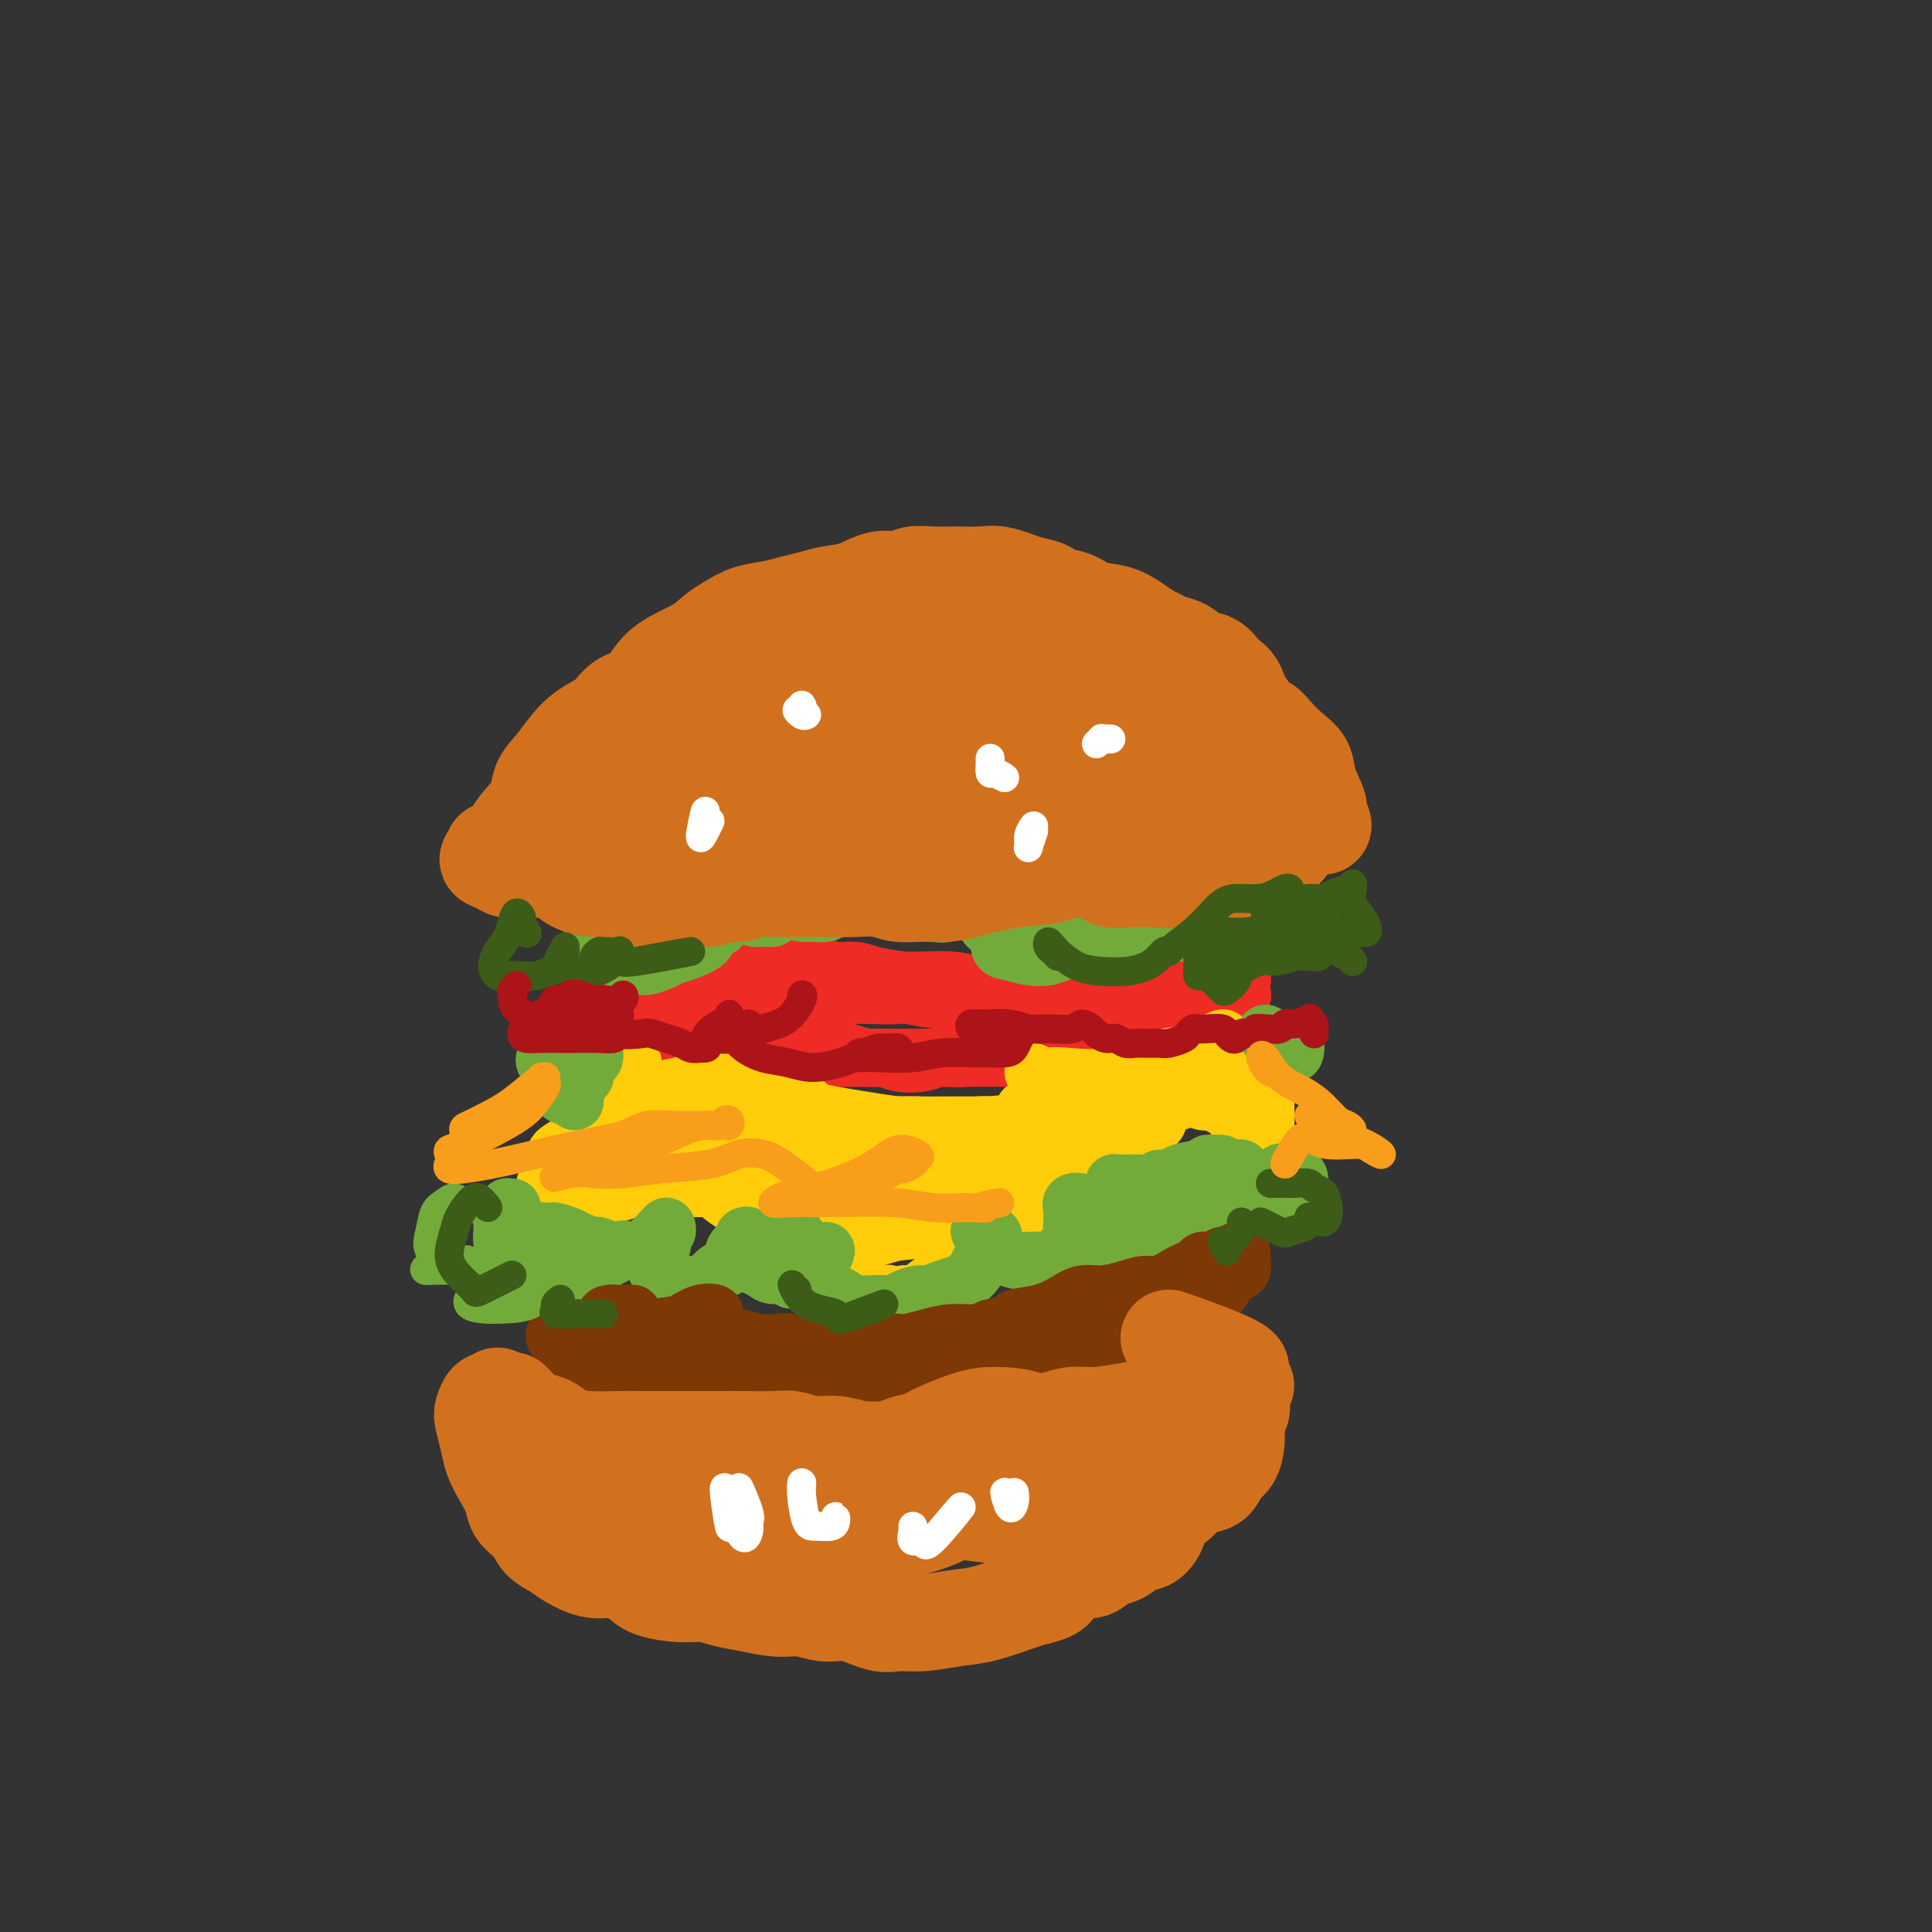 <svg viewBox='0 0 400 400' version='1.1' xmlns='http://www.w3.org/2000/svg' xmlns:xlink='http://www.w3.org/1999/xlink'><rect x="0" y="0" width="400" height="400" fill="#333333" stroke="none"/><g fill='none' stroke='#EE2B24' stroke-width='12' stroke-linecap='round' stroke-linejoin='round'><path d='M131,211c-0.398,-0.219 -0.797,-0.437 -1,-1c-0.203,-0.563 -0.212,-1.469 0,-2c0.212,-0.531 0.645,-0.685 1,-1c0.355,-0.315 0.630,-0.789 1,-1c0.370,-0.211 0.833,-0.158 1,0c0.167,0.158 0.036,0.420 0,1c-0.036,0.580 0.021,1.479 0,2c-0.021,0.521 -0.120,0.664 0,1c0.120,0.336 0.457,0.864 1,1c0.543,0.136 1.290,-0.121 2,0c0.710,0.121 1.382,0.621 2,1c0.618,0.379 1.180,0.636 2,1c0.820,0.364 1.897,0.833 3,1c1.103,0.167 2.233,0.030 3,0c0.767,-0.030 1.170,0.048 2,0c0.830,-0.048 2.085,-0.220 3,0c0.915,0.220 1.489,0.832 2,1c0.511,0.168 0.959,-0.109 2,0c1.041,0.109 2.676,0.604 4,1c1.324,0.396 2.338,0.695 3,1c0.662,0.305 0.974,0.618 2,1c1.026,0.382 2.766,0.834 4,1c1.234,0.166 1.961,0.044 3,0c1.039,-0.044 2.391,-0.012 4,0c1.609,0.012 3.476,0.003 5,0c1.524,-0.003 2.705,-0.001 4,0c1.295,0.001 2.705,0.000 4,0c1.295,-0.000 2.474,-0.000 4,0c1.526,0.000 3.399,0.000 5,0c1.601,-0.000 2.931,-0.000 4,0c1.069,0.000 1.877,0.000 3,0c1.123,-0.000 2.562,-0.000 4,0'/><path d='M208,219c7.150,0.004 5.027,0.013 5,0c-0.027,-0.013 2.044,-0.049 4,0c1.956,0.049 3.798,0.183 5,0c1.202,-0.183 1.763,-0.683 3,-1c1.237,-0.317 3.150,-0.450 5,-1c1.850,-0.550 3.635,-1.516 5,-2c1.365,-0.484 2.308,-0.486 3,-1c0.692,-0.514 1.134,-1.538 2,-2c0.866,-0.462 2.157,-0.360 3,-1c0.843,-0.640 1.236,-2.021 2,-3c0.764,-0.979 1.897,-1.555 3,-2c1.103,-0.445 2.177,-0.760 3,-1c0.823,-0.240 1.397,-0.405 2,-1c0.603,-0.595 1.235,-1.620 2,-2c0.765,-0.380 1.662,-0.113 2,0c0.338,0.113 0.115,0.074 0,0c-0.115,-0.074 -0.123,-0.183 0,0c0.123,0.183 0.376,0.656 0,1c-0.376,0.344 -1.380,0.558 -2,1c-0.620,0.442 -0.854,1.113 -2,2c-1.146,0.887 -3.204,1.989 -5,3c-1.796,1.011 -3.329,1.931 -5,3c-1.671,1.069 -3.478,2.287 -5,3c-1.522,0.713 -2.757,0.922 -4,1c-1.243,0.078 -2.493,0.024 -4,0c-1.507,-0.024 -3.270,-0.017 -5,0c-1.730,0.017 -3.427,0.043 -5,0c-1.573,-0.043 -3.021,-0.155 -5,0c-1.979,0.155 -4.490,0.578 -7,1'/><path d='M208,217c-5.545,0.265 -4.408,-0.073 -5,0c-0.592,0.073 -2.912,0.555 -5,1c-2.088,0.445 -3.944,0.851 -6,1c-2.056,0.149 -4.311,0.040 -6,0c-1.689,-0.040 -2.813,-0.010 -4,0c-1.187,0.010 -2.438,-0.000 -4,0c-1.562,0.000 -3.437,0.010 -5,0c-1.563,-0.010 -2.815,-0.040 -4,0c-1.185,0.040 -2.302,0.151 -3,0c-0.698,-0.151 -0.977,-0.562 -2,-1c-1.023,-0.438 -2.792,-0.901 -4,-1c-1.208,-0.099 -1.856,0.166 -3,0c-1.144,-0.166 -2.785,-0.762 -4,-1c-1.215,-0.238 -2.006,-0.118 -3,0c-0.994,0.118 -2.192,0.235 -3,0c-0.808,-0.235 -1.228,-0.823 -2,-1c-0.772,-0.177 -1.898,0.056 -3,0c-1.102,-0.056 -2.179,-0.403 -3,-1c-0.821,-0.597 -1.385,-1.445 -2,-2c-0.615,-0.555 -1.279,-0.819 -2,-1c-0.721,-0.181 -1.498,-0.280 -2,-1c-0.502,-0.720 -0.730,-2.059 -1,-3c-0.270,-0.941 -0.582,-1.482 -1,-2c-0.418,-0.518 -0.941,-1.012 -1,-1c-0.059,0.012 0.345,0.529 1,1c0.655,0.471 1.561,0.896 2,1c0.439,0.104 0.411,-0.113 1,0c0.589,0.113 1.794,0.557 3,1'/><path d='M137,207c1.536,0.694 1.877,0.928 3,1c1.123,0.072 3.029,-0.019 5,0c1.971,0.019 4.006,0.149 6,0c1.994,-0.149 3.946,-0.576 6,-1c2.054,-0.424 4.210,-0.846 6,-1c1.790,-0.154 3.213,-0.040 4,0c0.787,0.040 0.937,0.008 2,0c1.063,-0.008 3.039,0.009 5,0c1.961,-0.009 3.907,-0.044 6,0c2.093,0.044 4.333,0.166 6,0c1.667,-0.166 2.762,-0.619 5,-1c2.238,-0.381 5.618,-0.691 8,-1c2.382,-0.309 3.767,-0.619 5,-1c1.233,-0.381 2.314,-0.833 4,-1c1.686,-0.167 3.977,-0.048 6,0c2.023,0.048 3.777,0.027 5,0c1.223,-0.027 1.916,-0.060 3,0c1.084,0.060 2.561,0.212 4,0c1.439,-0.212 2.842,-0.789 4,-1c1.158,-0.211 2.072,-0.057 3,0c0.928,0.057 1.870,0.015 3,0c1.130,-0.015 2.449,-0.004 3,0c0.551,0.004 0.333,0.000 1,0c0.667,-0.000 2.218,0.004 3,0c0.782,-0.004 0.794,-0.015 1,0c0.206,0.015 0.604,0.056 1,0c0.396,-0.056 0.788,-0.208 1,0c0.212,0.208 0.242,0.777 0,1c-0.242,0.223 -0.758,0.098 -1,0c-0.242,-0.098 -0.212,-0.171 -1,0c-0.788,0.171 -2.394,0.585 -4,1'/><path d='M240,203c-1.528,0.718 -2.348,1.513 -3,2c-0.652,0.487 -1.137,0.667 -3,1c-1.863,0.333 -5.103,0.818 -8,1c-2.897,0.182 -5.452,0.060 -9,0c-3.548,-0.060 -8.090,-0.057 -12,0c-3.910,0.057 -7.189,0.169 -10,0c-2.811,-0.169 -5.156,-0.620 -7,-1c-1.844,-0.380 -3.188,-0.690 -4,-1c-0.812,-0.310 -1.093,-0.620 -1,-1c0.093,-0.380 0.558,-0.831 1,-1c0.442,-0.169 0.859,-0.056 2,0c1.141,0.056 3.006,0.053 5,0c1.994,-0.053 4.118,-0.158 6,0c1.882,0.158 3.523,0.578 5,1c1.477,0.422 2.791,0.846 4,1c1.209,0.154 2.315,0.038 2,0c-0.315,-0.038 -2.049,0.001 -3,0c-0.951,-0.001 -1.118,-0.041 -2,0c-0.882,0.041 -2.479,0.165 -4,0c-1.521,-0.165 -2.966,-0.618 -5,-1c-2.034,-0.382 -4.655,-0.694 -7,-1c-2.345,-0.306 -4.413,-0.608 -6,-1c-1.587,-0.392 -2.694,-0.875 -4,-1c-1.306,-0.125 -2.813,0.109 -4,0c-1.187,-0.109 -2.055,-0.561 -3,-1c-0.945,-0.439 -1.969,-0.863 -3,-1c-1.031,-0.137 -2.070,0.015 -3,0c-0.930,-0.015 -1.750,-0.196 -3,0c-1.250,0.196 -2.928,0.770 -4,1c-1.072,0.230 -1.536,0.115 -2,0'/><path d='M155,200c-8.684,-0.531 -4.893,0.640 -4,1c0.893,0.360 -1.111,-0.093 -2,0c-0.889,0.093 -0.664,0.732 -1,1c-0.336,0.268 -1.234,0.167 -2,0c-0.766,-0.167 -1.399,-0.399 -2,0c-0.601,0.399 -1.169,1.428 -2,2c-0.831,0.572 -1.925,0.685 -3,1c-1.075,0.315 -2.133,0.832 -3,1c-0.867,0.168 -1.545,-0.011 -2,0c-0.455,0.011 -0.686,0.213 -1,0c-0.314,-0.213 -0.710,-0.842 -1,-1c-0.290,-0.158 -0.473,0.154 -1,0c-0.527,-0.154 -1.398,-0.773 -2,-1c-0.602,-0.227 -0.935,-0.061 -1,0c-0.065,0.061 0.137,0.015 0,0c-0.137,-0.015 -0.611,-0.001 -1,0c-0.389,0.001 -0.691,-0.010 -1,0c-0.309,0.010 -0.626,0.041 -1,0c-0.374,-0.041 -0.806,-0.153 -1,0c-0.194,0.153 -0.151,0.570 0,1c0.151,0.430 0.410,0.874 1,1c0.590,0.126 1.511,-0.068 2,0c0.489,0.068 0.545,0.396 1,1c0.455,0.604 1.308,1.485 2,2c0.692,0.515 1.224,0.663 2,1c0.776,0.337 1.796,0.864 3,1c1.204,0.136 2.593,-0.117 4,0c1.407,0.117 2.830,0.605 4,1c1.170,0.395 2.085,0.698 3,1'/><path d='M146,213c3.476,0.632 4.166,0.210 5,0c0.834,-0.210 1.811,-0.210 3,0c1.189,0.210 2.590,0.630 4,1c1.410,0.370 2.831,0.690 4,1c1.169,0.310 2.087,0.609 3,1c0.913,0.391 1.819,0.874 3,1c1.181,0.126 2.635,-0.106 4,0c1.365,0.106 2.641,0.551 4,1c1.359,0.449 2.802,0.901 4,1c1.198,0.099 2.151,-0.154 3,0c0.849,0.154 1.595,0.714 3,1c1.405,0.286 3.470,0.298 5,0c1.530,-0.298 2.526,-0.907 4,-1c1.474,-0.093 3.426,0.329 5,0c1.574,-0.329 2.770,-1.408 4,-2c1.230,-0.592 2.494,-0.696 4,-1c1.506,-0.304 3.253,-0.806 5,-1c1.747,-0.194 3.495,-0.078 5,0c1.505,0.078 2.767,0.118 4,0c1.233,-0.118 2.436,-0.396 4,-1c1.564,-0.604 3.488,-1.535 5,-2c1.512,-0.465 2.613,-0.463 4,-1c1.387,-0.537 3.062,-1.612 4,-2c0.938,-0.388 1.140,-0.089 2,0c0.860,0.089 2.377,-0.033 3,0c0.623,0.033 0.352,0.219 1,0c0.648,-0.219 2.215,-0.843 3,-1c0.785,-0.157 0.788,0.154 1,0c0.212,-0.154 0.634,-0.772 1,-1c0.366,-0.228 0.676,-0.065 1,0c0.324,0.065 0.662,0.033 1,0'/><path d='M252,207c9.690,-2.001 3.414,-0.503 1,0c-2.414,0.503 -0.967,0.011 0,0c0.967,-0.011 1.453,0.459 1,0c-0.453,-0.459 -1.844,-1.845 -2,-2c-0.156,-0.155 0.922,0.923 2,2'/></g>
<g fill='none' stroke='#FFCD0A' stroke-width='12' stroke-linecap='round' stroke-linejoin='round'><path d='M130,222c-0.023,0.294 -0.047,0.589 0,1c0.047,0.411 0.164,0.940 0,1c-0.164,0.060 -0.608,-0.349 -1,0c-0.392,0.349 -0.732,1.458 -1,2c-0.268,0.542 -0.464,0.519 -1,1c-0.536,0.481 -1.412,1.466 -2,2c-0.588,0.534 -0.890,0.617 -1,1c-0.110,0.383 -0.030,1.065 0,1c0.030,-0.065 0.008,-0.876 0,-1c-0.008,-0.124 -0.004,0.438 0,1'/><path d='M131,220c-0.032,0.331 -0.064,0.661 0,1c0.064,0.339 0.225,0.685 0,1c-0.225,0.315 -0.834,0.599 -1,1c-0.166,0.401 0.112,0.919 0,1c-0.112,0.081 -0.612,-0.274 -1,0c-0.388,0.274 -0.662,1.177 -1,2c-0.338,0.823 -0.738,1.568 -1,2c-0.262,0.432 -0.385,0.553 -1,1c-0.615,0.447 -1.722,1.220 -2,2c-0.278,0.780 0.274,1.567 0,2c-0.274,0.433 -1.372,0.511 -2,1c-0.628,0.489 -0.785,1.388 -1,2c-0.215,0.612 -0.488,0.938 -1,1c-0.512,0.062 -1.263,-0.140 -2,0c-0.737,0.140 -1.460,0.623 -2,1c-0.540,0.377 -0.897,0.647 -1,1c-0.103,0.353 0.049,0.787 0,1c-0.049,0.213 -0.300,0.204 0,0c0.300,-0.204 1.150,-0.602 2,-1'/><path d='M117,239c-1.378,1.889 2.178,-2.889 3,-4c0.822,-1.111 -1.089,1.444 -3,4'/><path d='M128,225c0.057,0.233 0.115,0.466 0,1c-0.115,0.534 -0.402,1.370 -1,2c-0.598,0.630 -1.507,1.056 -2,2c-0.493,0.944 -0.570,2.408 -1,3c-0.430,0.592 -1.214,0.312 -2,1c-0.786,0.688 -1.573,2.345 -2,3c-0.427,0.655 -0.492,0.308 -1,1c-0.508,0.692 -1.458,2.425 -2,3c-0.542,0.575 -0.677,-0.006 -1,0c-0.323,0.006 -0.834,0.601 -1,1c-0.166,0.399 0.015,0.603 0,1c-0.015,0.397 -0.224,0.989 0,1c0.224,0.011 0.880,-0.558 1,-1c0.120,-0.442 -0.298,-0.758 0,-1c0.298,-0.242 1.311,-0.411 2,-1c0.689,-0.589 1.054,-1.597 2,-3c0.946,-1.403 2.473,-3.202 4,-5'/><path d='M124,233c0.833,-0.833 -1.583,2.083 -4,5'/><path d='M128,228c-0.002,-0.286 -0.003,-0.572 0,-1c0.003,-0.428 0.012,-0.998 0,-1c-0.012,-0.002 -0.045,0.563 0,1c0.045,0.437 0.167,0.746 0,1c-0.167,0.254 -0.625,0.452 -1,1c-0.375,0.548 -0.668,1.446 -1,2c-0.332,0.554 -0.704,0.763 -1,1c-0.296,0.237 -0.516,0.501 -1,1c-0.484,0.499 -1.232,1.232 -2,2c-0.768,0.768 -1.555,1.572 -2,2c-0.445,0.428 -0.549,0.482 -1,1c-0.451,0.518 -1.249,1.501 -2,2c-0.751,0.499 -1.456,0.516 -2,1c-0.544,0.484 -0.926,1.436 -1,2c-0.074,0.564 0.161,0.740 0,1c-0.161,0.260 -0.720,0.605 -1,1c-0.280,0.395 -0.283,0.842 0,1c0.283,0.158 0.853,0.028 1,0c0.147,-0.028 -0.127,0.045 0,0c0.127,-0.045 0.656,-0.208 1,0c0.344,0.208 0.505,0.788 1,1c0.495,0.212 1.325,0.058 2,0c0.675,-0.058 1.196,-0.019 2,0c0.804,0.019 1.892,0.019 3,0c1.108,-0.019 2.237,-0.058 3,0c0.763,0.058 1.162,0.212 2,0c0.838,-0.212 2.117,-0.789 3,-1c0.883,-0.211 1.371,-0.057 2,0c0.629,0.057 1.400,0.015 2,0c0.600,-0.015 1.029,-0.004 2,0c0.971,0.004 2.486,0.002 4,0'/><path d='M141,246c4.627,-0.000 2.193,-0.000 2,0c-0.193,0.000 1.853,0.000 3,0c1.147,-0.000 1.394,-0.001 2,0c0.606,0.001 1.572,0.003 2,0c0.428,-0.003 0.319,-0.012 1,0c0.681,0.012 2.151,0.044 3,0c0.849,-0.044 1.077,-0.166 2,0c0.923,0.166 2.542,0.619 4,1c1.458,0.381 2.756,0.691 4,1c1.244,0.309 2.433,0.619 4,1c1.567,0.381 3.512,0.834 5,1c1.488,0.166 2.519,0.045 4,0c1.481,-0.045 3.412,-0.012 5,0c1.588,0.012 2.834,0.004 4,0c1.166,-0.004 2.251,-0.005 3,0c0.749,0.005 1.161,0.015 2,0c0.839,-0.015 2.105,-0.057 3,0c0.895,0.057 1.420,0.211 2,0c0.580,-0.211 1.216,-0.789 2,-1c0.784,-0.211 1.715,-0.057 2,0c0.285,0.057 -0.077,0.015 0,0c0.077,-0.015 0.593,-0.004 1,0c0.407,0.004 0.704,0.001 1,0c0.296,-0.001 0.590,-0.000 1,0c0.410,0.000 0.935,0.000 1,0c0.065,-0.000 -0.330,-0.000 0,0c0.330,0.000 1.384,0.000 2,0c0.616,-0.000 0.794,-0.000 1,0c0.206,0.000 0.440,0.000 1,0c0.560,-0.000 1.446,-0.000 2,0c0.554,0.000 0.777,0.000 1,0'/><path d='M211,249c6.284,-0.156 2.994,-0.045 2,0c-0.994,0.045 0.307,0.026 1,0c0.693,-0.026 0.778,-0.059 1,0c0.222,0.059 0.580,0.208 1,0c0.420,-0.208 0.900,-0.774 1,-1c0.100,-0.226 -0.180,-0.112 0,0c0.180,0.112 0.821,0.222 1,0c0.179,-0.222 -0.106,-0.777 0,-1c0.106,-0.223 0.601,-0.113 1,0c0.399,0.113 0.702,0.230 1,0c0.298,-0.230 0.591,-0.807 1,-1c0.409,-0.193 0.932,-0.001 1,0c0.068,0.001 -0.321,-0.188 0,-1c0.321,-0.812 1.351,-2.245 2,-3c0.649,-0.755 0.919,-0.831 2,-1c1.081,-0.169 2.975,-0.432 4,-1c1.025,-0.568 1.182,-1.441 2,-2c0.818,-0.559 2.297,-0.804 3,-1c0.703,-0.196 0.629,-0.342 1,-1c0.371,-0.658 1.185,-1.829 2,-3'/><path d='M238,233c2.944,-2.052 1.303,-0.181 1,0c-0.303,0.181 0.731,-1.328 1,-2c0.269,-0.672 -0.226,-0.509 0,-1c0.226,-0.491 1.173,-1.638 2,-2c0.827,-0.362 1.535,0.062 2,0c0.465,-0.062 0.686,-0.609 1,-1c0.314,-0.391 0.722,-0.624 1,-1c0.278,-0.376 0.425,-0.895 1,-1c0.575,-0.105 1.578,0.202 1,0c-0.578,-0.202 -2.737,-0.915 -3,-1c-0.263,-0.085 1.368,0.457 3,1'/><path d='M158,234c-0.545,-0.113 -1.090,-0.225 -2,0c-0.910,0.225 -2.186,0.789 -3,1c-0.814,0.211 -1.166,0.070 -2,0c-0.834,-0.070 -2.152,-0.067 -3,0c-0.848,0.067 -1.228,0.200 -2,0c-0.772,-0.200 -1.935,-0.733 -3,-1c-1.065,-0.267 -2.030,-0.267 -3,0c-0.970,0.267 -1.944,0.801 -3,1c-1.056,0.199 -2.193,0.063 -3,0c-0.807,-0.063 -1.283,-0.054 -1,0c0.283,0.054 1.325,0.154 3,0c1.675,-0.154 3.984,-0.563 6,-1c2.016,-0.437 3.740,-0.903 6,-1c2.260,-0.097 5.055,0.173 7,0c1.945,-0.173 3.039,-0.790 4,-1c0.961,-0.210 1.789,-0.014 1,0c-0.789,0.014 -3.196,-0.153 -5,0c-1.804,0.153 -3.006,0.627 -5,1c-1.994,0.373 -4.778,0.646 -7,1c-2.222,0.354 -3.880,0.789 -6,1c-2.120,0.211 -4.702,0.196 -6,0c-1.298,-0.196 -1.310,-0.574 -1,-1c0.310,-0.426 0.944,-0.898 2,-1c1.056,-0.102 2.536,0.168 5,0c2.464,-0.168 5.912,-0.773 9,-1c3.088,-0.227 5.816,-0.075 9,0c3.184,0.075 6.822,0.072 9,0c2.178,-0.072 2.894,-0.212 3,0c0.106,0.212 -0.398,0.775 -1,1c-0.602,0.225 -1.301,0.113 -2,0'/><path d='M164,233c-1.486,0.328 -3.701,0.647 -6,1c-2.299,0.353 -4.681,0.740 -7,1c-2.319,0.260 -4.575,0.392 -7,0c-2.425,-0.392 -5.021,-1.309 -7,-2c-1.979,-0.691 -3.343,-1.155 -4,-2c-0.657,-0.845 -0.608,-2.070 0,-3c0.608,-0.930 1.776,-1.564 3,-2c1.224,-0.436 2.503,-0.675 4,-1c1.497,-0.325 3.213,-0.736 5,-1c1.787,-0.264 3.647,-0.382 6,0c2.353,0.382 5.199,1.265 8,2c2.801,0.735 5.557,1.322 7,2c1.443,0.678 1.574,1.447 2,2c0.426,0.553 1.147,0.892 1,1c-0.147,0.108 -1.164,-0.013 -2,0c-0.836,0.013 -1.492,0.161 -3,0c-1.508,-0.161 -3.867,-0.631 -6,-1c-2.133,-0.369 -4.041,-0.635 -6,-1c-1.959,-0.365 -3.970,-0.827 -5,-1c-1.030,-0.173 -1.078,-0.057 -1,0c0.078,0.057 0.281,0.054 1,0c0.719,-0.054 1.954,-0.159 3,0c1.046,0.159 1.902,0.581 3,1c1.098,0.419 2.436,0.833 4,1c1.564,0.167 3.352,0.087 5,0c1.648,-0.087 3.154,-0.181 5,0c1.846,0.181 4.031,0.636 6,1c1.969,0.364 3.722,0.636 6,1c2.278,0.364 5.079,0.818 7,1c1.921,0.182 2.960,0.091 4,0'/><path d='M190,233c7.540,0.948 4.889,0.818 5,1c0.111,0.182 2.985,0.676 5,1c2.015,0.324 3.171,0.479 4,0c0.829,-0.479 1.330,-1.593 2,-2c0.670,-0.407 1.511,-0.109 2,0c0.489,0.109 0.628,0.028 1,0c0.372,-0.028 0.976,-0.005 1,0c0.024,0.005 -0.534,-0.010 -1,0c-0.466,0.010 -0.841,0.046 -2,0c-1.159,-0.046 -3.102,-0.173 -5,0c-1.898,0.173 -3.749,0.645 -6,1c-2.251,0.355 -4.900,0.592 -8,1c-3.100,0.408 -6.651,0.986 -10,2c-3.349,1.014 -6.496,2.465 -9,3c-2.504,0.535 -4.364,0.155 -5,0c-0.636,-0.155 -0.049,-0.083 0,0c0.049,0.083 -0.442,0.178 -1,0c-0.558,-0.178 -1.184,-0.629 -1,-1c0.184,-0.371 1.178,-0.664 2,-1c0.822,-0.336 1.471,-0.717 3,-1c1.529,-0.283 3.938,-0.468 6,-1c2.062,-0.532 3.776,-1.410 6,-2c2.224,-0.590 4.959,-0.890 7,-1c2.041,-0.110 3.390,-0.030 5,0c1.610,0.030 3.483,0.009 5,0c1.517,-0.009 2.678,-0.005 4,0c1.322,0.005 2.804,0.012 4,0c1.196,-0.012 2.104,-0.045 3,0c0.896,0.045 1.780,0.166 3,0c1.220,-0.166 2.777,-0.619 4,-1c1.223,-0.381 2.111,-0.691 3,-1'/><path d='M217,231c6.763,-0.626 4.670,-0.689 4,-1c-0.670,-0.311 0.081,-0.868 1,-1c0.919,-0.132 2.004,0.161 3,0c0.996,-0.161 1.901,-0.774 3,-1c1.099,-0.226 2.392,-0.063 3,0c0.608,0.063 0.531,0.027 1,0c0.469,-0.027 1.482,-0.045 2,0c0.518,0.045 0.540,0.154 1,0c0.460,-0.154 1.359,-0.570 2,-1c0.641,-0.430 1.022,-0.875 1,-1c-0.022,-0.125 -0.449,0.069 -1,0c-0.551,-0.069 -1.225,-0.400 -2,0c-0.775,0.400 -1.651,1.532 -3,2c-1.349,0.468 -3.171,0.274 -5,1c-1.829,0.726 -3.666,2.373 -7,4c-3.334,1.627 -8.165,3.236 -12,4c-3.835,0.764 -6.673,0.685 -9,1c-2.327,0.315 -4.145,1.026 -6,1c-1.855,-0.026 -3.749,-0.788 -5,-1c-1.251,-0.212 -1.858,0.125 -2,0c-0.142,-0.125 0.182,-0.713 0,-1c-0.182,-0.287 -0.870,-0.273 -1,0c-0.130,0.273 0.298,0.804 0,1c-0.298,0.196 -1.322,0.055 -2,0c-0.678,-0.055 -1.010,-0.026 -2,0c-0.990,0.026 -2.636,0.048 -4,0c-1.364,-0.048 -2.444,-0.167 -4,0c-1.556,0.167 -3.587,0.619 -5,1c-1.413,0.381 -2.206,0.690 -3,1'/><path d='M165,240c-6.977,0.507 -2.919,0.276 -2,0c0.919,-0.276 -1.301,-0.596 -3,-1c-1.699,-0.404 -2.879,-0.893 -4,-1c-1.121,-0.107 -2.185,0.167 -3,0c-0.815,-0.167 -1.380,-0.776 -2,-1c-0.620,-0.224 -1.294,-0.062 -2,0c-0.706,0.062 -1.443,0.023 -2,0c-0.557,-0.023 -0.934,-0.031 -1,0c-0.066,0.031 0.178,0.102 0,0c-0.178,-0.102 -0.778,-0.376 -1,0c-0.222,0.376 -0.067,1.403 0,2c0.067,0.597 0.048,0.765 0,1c-0.048,0.235 -0.123,0.538 0,1c0.123,0.462 0.444,1.082 1,2c0.556,0.918 1.349,2.133 2,3c0.651,0.867 1.162,1.385 2,2c0.838,0.615 2.005,1.326 3,2c0.995,0.674 1.818,1.311 3,2c1.182,0.689 2.722,1.432 4,2c1.278,0.568 2.296,0.963 3,1c0.704,0.037 1.096,-0.284 2,0c0.904,0.284 2.320,1.174 3,2c0.680,0.826 0.624,1.587 1,2c0.376,0.413 1.185,0.478 2,1c0.815,0.522 1.635,1.502 2,2c0.365,0.498 0.273,0.515 1,1c0.727,0.485 2.272,1.436 3,2c0.728,0.564 0.638,0.739 1,1c0.362,0.261 1.174,0.609 2,1c0.826,0.391 1.664,0.826 2,1c0.336,0.174 0.168,0.087 0,0'/><path d='M182,268c5.360,3.034 2.761,0.618 2,0c-0.761,-0.618 0.316,0.563 1,1c0.684,0.437 0.974,0.132 1,0c0.026,-0.132 -0.213,-0.089 0,0c0.213,0.089 0.877,0.225 1,0c0.123,-0.225 -0.295,-0.812 0,-1c0.295,-0.188 1.303,0.022 2,0c0.697,-0.022 1.083,-0.276 2,-1c0.917,-0.724 2.365,-1.920 4,-3c1.635,-1.080 3.457,-2.046 5,-3c1.543,-0.954 2.807,-1.895 4,-3c1.193,-1.105 2.315,-2.374 3,-3c0.685,-0.626 0.931,-0.609 2,-1c1.069,-0.391 2.959,-1.192 4,-2c1.041,-0.808 1.233,-1.625 2,-2c0.767,-0.375 2.107,-0.310 3,-1c0.893,-0.690 1.337,-2.135 2,-3c0.663,-0.865 1.543,-1.150 2,-2c0.457,-0.850 0.491,-2.266 1,-3c0.509,-0.734 1.493,-0.786 2,-1c0.507,-0.214 0.537,-0.590 1,-1c0.463,-0.410 1.359,-0.853 2,-1c0.641,-0.147 1.028,0.002 1,0c-0.028,-0.002 -0.469,-0.154 -1,0c-0.531,0.154 -1.152,0.616 -2,1c-0.848,0.384 -1.924,0.692 -3,1'/><path d='M223,240c-1.552,0.564 -2.433,0.975 -4,2c-1.567,1.025 -3.821,2.664 -7,4c-3.179,1.336 -7.283,2.370 -11,3c-3.717,0.630 -7.047,0.856 -10,1c-2.953,0.144 -5.528,0.206 -7,1c-1.472,0.794 -1.841,2.319 -3,3c-1.159,0.681 -3.108,0.520 -4,1c-0.892,0.480 -0.729,1.603 -1,2c-0.271,0.397 -0.977,0.067 -1,0c-0.023,-0.067 0.638,0.127 2,0c1.362,-0.127 3.426,-0.576 5,-1c1.574,-0.424 2.660,-0.824 4,-1c1.340,-0.176 2.934,-0.127 5,-1c2.066,-0.873 4.602,-2.666 7,-4c2.398,-1.334 4.656,-2.208 6,-3c1.344,-0.792 1.772,-1.503 2,-2c0.228,-0.497 0.255,-0.781 0,-1c-0.255,-0.219 -0.792,-0.371 -2,0c-1.208,0.371 -3.086,1.267 -5,2c-1.914,0.733 -3.864,1.304 -6,2c-2.136,0.696 -4.458,1.518 -6,2c-1.542,0.482 -2.304,0.626 -3,1c-0.696,0.374 -1.327,0.979 -1,1c0.327,0.021 1.611,-0.540 3,-1c1.389,-0.460 2.881,-0.818 5,-2c2.119,-1.182 4.863,-3.188 7,-5c2.137,-1.812 3.667,-3.430 6,-5c2.333,-1.570 5.471,-3.091 8,-4c2.529,-0.909 4.450,-1.206 6,-2c1.550,-0.794 2.729,-2.084 4,-3c1.271,-0.916 2.636,-1.458 4,-2'/><path d='M226,228c6.790,-3.440 2.764,-0.540 2,0c-0.764,0.540 1.734,-1.282 2,-2c0.266,-0.718 -1.700,-0.333 -3,0c-1.300,0.333 -1.933,0.615 -3,1c-1.067,0.385 -2.569,0.875 -4,1c-1.431,0.125 -2.793,-0.114 -4,0c-1.207,0.114 -2.260,0.579 -3,1c-0.740,0.421 -1.166,0.796 -1,1c0.166,0.204 0.925,0.237 2,0c1.075,-0.237 2.467,-0.743 4,-1c1.533,-0.257 3.209,-0.265 5,-1c1.791,-0.735 3.698,-2.197 5,-3c1.302,-0.803 1.998,-0.947 3,-1c1.002,-0.053 2.309,-0.014 3,0c0.691,0.014 0.768,0.004 1,0c0.232,-0.004 0.621,-0.002 1,0c0.379,0.002 0.749,0.003 1,0c0.251,-0.003 0.384,-0.012 1,0c0.616,0.012 1.716,0.044 2,0c0.284,-0.044 -0.248,-0.166 0,0c0.248,0.166 1.276,0.619 2,1c0.724,0.381 1.142,0.690 2,1c0.858,0.310 2.154,0.622 3,1c0.846,0.378 1.242,0.822 2,1c0.758,0.178 1.879,0.089 3,0'/><path d='M252,228c3.367,0.813 1.283,0.845 1,1c-0.283,0.155 1.233,0.434 2,1c0.767,0.566 0.783,1.419 1,2c0.217,0.581 0.635,0.892 1,1c0.365,0.108 0.676,0.015 1,0c0.324,-0.015 0.661,0.050 1,0c0.339,-0.050 0.679,-0.213 1,0c0.321,0.213 0.622,0.804 1,1c0.378,0.196 0.833,-0.003 1,0c0.167,0.003 0.045,0.209 0,0c-0.045,-0.209 -0.012,-0.834 0,-1c0.012,-0.166 0.003,0.125 0,0c-0.003,-0.125 -0.001,-0.667 0,-1c0.001,-0.333 0.000,-0.459 0,-1c-0.000,-0.541 0.000,-1.499 0,-2c-0.000,-0.501 -0.000,-0.545 0,-1c0.000,-0.455 0.001,-1.323 0,-2c-0.001,-0.677 -0.004,-1.165 0,-2c0.004,-0.835 0.016,-2.017 0,-3c-0.016,-0.983 -0.061,-1.767 0,-2c0.061,-0.233 0.227,0.085 0,0c-0.227,-0.085 -0.848,-0.572 -1,-1c-0.152,-0.428 0.165,-0.795 0,-1c-0.165,-0.205 -0.814,-0.247 -1,0c-0.186,0.247 0.090,0.785 0,1c-0.090,0.215 -0.545,0.108 -1,0'/><path d='M259,218c-0.607,-2.058 -0.624,-0.701 -1,0c-0.376,0.701 -1.109,0.748 -2,1c-0.891,0.252 -1.939,0.708 -4,1c-2.061,0.292 -5.136,0.420 -8,1c-2.864,0.580 -5.516,1.614 -7,2c-1.484,0.386 -1.801,0.126 -2,0c-0.199,-0.126 -0.281,-0.116 0,0c0.281,0.116 0.924,0.338 2,0c1.076,-0.338 2.586,-1.237 4,-2c1.414,-0.763 2.733,-1.388 4,-2c1.267,-0.612 2.483,-1.209 4,-2c1.517,-0.791 3.336,-1.776 4,-2c0.664,-0.224 0.174,0.311 -1,1c-1.174,0.689 -3.032,1.530 -5,2c-1.968,0.470 -4.046,0.569 -6,1c-1.954,0.431 -3.784,1.193 -6,2c-2.216,0.807 -4.817,1.657 -7,2c-2.183,0.343 -3.947,0.177 -6,0c-2.053,-0.177 -4.396,-0.367 -5,0c-0.604,0.367 0.530,1.291 0,1c-0.530,-0.291 -2.723,-1.797 -3,-2c-0.277,-0.203 1.361,0.899 3,2'/></g>
<g fill='none' stroke='#73AB3A' stroke-width='12' stroke-linecap='round' stroke-linejoin='round'><path d='M106,250c-0.453,0.026 -0.906,0.053 -1,0c-0.094,-0.053 0.171,-0.184 0,0c-0.171,0.184 -0.779,0.683 -1,1c-0.221,0.317 -0.056,0.452 0,1c0.056,0.548 0.004,1.508 0,2c-0.004,0.492 0.040,0.517 0,1c-0.040,0.483 -0.163,1.424 0,2c0.163,0.576 0.611,0.785 1,1c0.389,0.215 0.719,0.435 1,1c0.281,0.565 0.513,1.474 1,2c0.487,0.526 1.229,0.667 2,1c0.771,0.333 1.570,0.857 2,1c0.430,0.143 0.490,-0.095 1,0c0.510,0.095 1.468,0.524 2,1c0.532,0.476 0.637,1.000 1,1c0.363,-0.000 0.985,-0.525 2,-1c1.015,-0.475 2.422,-0.901 3,-1c0.578,-0.099 0.327,0.127 1,0c0.673,-0.127 2.271,-0.608 3,-1c0.729,-0.392 0.588,-0.693 1,-1c0.412,-0.307 1.378,-0.618 2,-1c0.622,-0.382 0.899,-0.834 1,-1c0.101,-0.166 0.027,-0.045 0,0c-0.027,0.045 -0.008,0.013 0,0c0.008,-0.013 0.004,-0.006 0,0'/><path d='M128,259c2.433,-0.636 0.015,-0.226 -1,0c-1.015,0.226 -0.627,0.268 -1,0c-0.373,-0.268 -1.508,-0.846 -2,-1c-0.492,-0.154 -0.341,0.116 -1,0c-0.659,-0.116 -2.127,-0.620 -3,-1c-0.873,-0.380 -1.152,-0.638 -2,-1c-0.848,-0.362 -2.265,-0.830 -3,-1c-0.735,-0.170 -0.786,-0.043 -1,0c-0.214,0.043 -0.590,0.000 -1,0c-0.410,-0.000 -0.853,0.041 -1,0c-0.147,-0.041 0.001,-0.165 0,0c-0.001,0.165 -0.153,0.619 0,1c0.153,0.381 0.610,0.691 1,1c0.390,0.309 0.712,0.619 1,1c0.288,0.381 0.542,0.834 1,1c0.458,0.166 1.120,0.044 2,0c0.880,-0.044 1.979,-0.012 3,0c1.021,0.012 1.965,0.003 3,0c1.035,-0.003 2.161,0.000 3,0c0.839,-0.000 1.391,-0.003 2,0c0.609,0.003 1.277,0.012 2,0c0.723,-0.012 1.503,-0.044 2,0c0.497,0.044 0.711,0.166 1,0c0.289,-0.166 0.652,-0.619 1,-1c0.348,-0.381 0.681,-0.690 1,-1c0.319,-0.310 0.624,-0.622 1,-1c0.376,-0.378 0.822,-0.822 1,-1c0.178,-0.178 0.089,-0.089 0,0'/><path d='M137,255c0.829,-0.908 0.903,-1.179 1,-1c0.097,0.179 0.218,0.808 0,1c-0.218,0.192 -0.777,-0.052 -1,0c-0.223,0.052 -0.112,0.399 0,1c0.112,0.601 0.226,1.456 0,2c-0.226,0.544 -0.790,0.776 -1,1c-0.210,0.224 -0.064,0.441 0,1c0.064,0.559 0.048,1.460 0,2c-0.048,0.540 -0.127,0.719 0,1c0.127,0.281 0.462,0.664 1,1c0.538,0.336 1.281,0.624 2,1c0.719,0.376 1.414,0.840 2,1c0.586,0.160 1.064,0.018 2,0c0.936,-0.018 2.331,0.090 3,0c0.669,-0.090 0.613,-0.377 1,-1c0.387,-0.623 1.217,-1.583 2,-2c0.783,-0.417 1.520,-0.293 2,-1c0.480,-0.707 0.704,-2.246 1,-3c0.296,-0.754 0.664,-0.725 1,-1c0.336,-0.275 0.640,-0.855 1,-1c0.360,-0.145 0.776,0.146 1,0c0.224,-0.146 0.255,-0.729 0,-1c-0.255,-0.271 -0.797,-0.232 -1,0c-0.203,0.232 -0.068,0.656 0,1c0.068,0.344 0.070,0.608 0,1c-0.070,0.392 -0.211,0.913 0,1c0.211,0.087 0.775,-0.261 1,0c0.225,0.261 0.113,1.130 0,2'/><path d='M155,261c0.760,1.006 2.162,1.520 3,2c0.838,0.480 1.114,0.926 2,1c0.886,0.074 2.384,-0.223 3,0c0.616,0.223 0.350,0.966 1,1c0.650,0.034 2.217,-0.641 3,-1c0.783,-0.359 0.782,-0.403 1,-1c0.218,-0.597 0.656,-1.748 1,-2c0.344,-0.252 0.592,0.394 1,0c0.408,-0.394 0.974,-1.827 1,-2c0.026,-0.173 -0.487,0.913 -1,2'/><path d='M165,256c-0.423,0.023 -0.846,0.045 -1,0c-0.154,-0.045 -0.038,-0.159 0,0c0.038,0.159 -0.002,0.591 0,1c0.002,0.409 0.046,0.796 0,1c-0.046,0.204 -0.182,0.224 0,1c0.182,0.776 0.682,2.307 1,3c0.318,0.693 0.455,0.549 1,1c0.545,0.451 1.497,1.497 2,2c0.503,0.503 0.555,0.464 1,1c0.445,0.536 1.281,1.646 2,2c0.719,0.354 1.319,-0.049 2,0c0.681,0.049 1.443,0.550 2,1c0.557,0.450 0.911,0.850 2,1c1.089,0.150 2.915,0.050 4,0c1.085,-0.050 1.431,-0.051 2,0c0.569,0.051 1.363,0.154 2,0c0.637,-0.154 1.119,-0.566 2,-1c0.881,-0.434 2.161,-0.889 3,-1c0.839,-0.111 1.237,0.122 2,0c0.763,-0.122 1.892,-0.600 3,-1c1.108,-0.400 2.195,-0.723 3,-1c0.805,-0.277 1.326,-0.509 2,-1c0.674,-0.491 1.500,-1.241 2,-2c0.500,-0.759 0.674,-1.527 1,-2c0.326,-0.473 0.806,-0.652 1,-1c0.194,-0.348 0.104,-0.867 0,-1c-0.104,-0.133 -0.220,0.118 0,0c0.220,-0.118 0.777,-0.605 1,-1c0.223,-0.395 0.111,-0.697 0,-1'/><path d='M205,257c1.143,-1.635 0.499,-1.222 0,-1c-0.499,0.222 -0.853,0.255 -1,0c-0.147,-0.255 -0.088,-0.797 0,-1c0.088,-0.203 0.205,-0.065 0,0c-0.205,0.065 -0.731,0.059 -1,0c-0.269,-0.059 -0.279,-0.169 0,0c0.279,0.169 0.849,0.619 1,1c0.151,0.381 -0.116,0.693 0,1c0.116,0.307 0.615,0.608 1,1c0.385,0.392 0.655,0.876 1,1c0.345,0.124 0.764,-0.110 1,0c0.236,0.110 0.291,0.565 1,1c0.709,0.435 2.074,0.849 3,1c0.926,0.151 1.414,0.038 2,0c0.586,-0.038 1.270,0.000 2,0c0.730,-0.000 1.505,-0.039 2,0c0.495,0.039 0.710,0.155 1,0c0.290,-0.155 0.655,-0.581 1,-1c0.345,-0.419 0.671,-0.829 1,-1c0.329,-0.171 0.662,-0.101 1,0c0.338,0.101 0.682,0.234 1,0c0.318,-0.234 0.610,-0.836 1,-1c0.390,-0.164 0.878,0.111 1,0c0.122,-0.111 -0.121,-0.607 0,-1c0.121,-0.393 0.606,-0.684 1,-1c0.394,-0.316 0.697,-0.658 1,-1'/><path d='M226,255c1.194,-0.880 0.180,-0.081 0,0c-0.180,0.081 0.474,-0.556 1,-1c0.526,-0.444 0.923,-0.693 1,-1c0.077,-0.307 -0.164,-0.671 0,-1c0.164,-0.329 0.735,-0.623 1,-1c0.265,-0.377 0.223,-0.837 0,-1c-0.223,-0.163 -0.628,-0.031 -1,0c-0.372,0.031 -0.713,-0.040 -1,0c-0.287,0.040 -0.522,0.192 -1,0c-0.478,-0.192 -1.200,-0.729 -2,-1c-0.800,-0.271 -1.678,-0.277 -2,0c-0.322,0.277 -0.087,0.839 0,1c0.087,0.161 0.025,-0.077 0,0c-0.025,0.077 -0.015,0.468 0,1c0.015,0.532 0.034,1.204 0,2c-0.034,0.796 -0.119,1.715 0,2c0.119,0.285 0.444,-0.063 1,0c0.556,0.063 1.342,0.539 2,1c0.658,0.461 1.187,0.908 2,1c0.813,0.092 1.909,-0.172 3,0c1.091,0.172 2.176,0.779 3,1c0.824,0.221 1.386,0.055 2,0c0.614,-0.055 1.281,0.001 2,0c0.719,-0.001 1.491,-0.061 2,0c0.509,0.061 0.756,0.241 1,0c0.244,-0.241 0.484,-0.905 1,-1c0.516,-0.095 1.307,0.378 2,0c0.693,-0.378 1.289,-1.606 2,-2c0.711,-0.394 1.538,0.048 2,0c0.462,-0.048 0.561,-0.585 1,-1c0.439,-0.415 1.220,-0.707 2,-1'/><path d='M250,253c3.014,-0.936 2.050,-0.776 2,-1c-0.050,-0.224 0.813,-0.832 1,-1c0.187,-0.168 -0.304,0.105 0,0c0.304,-0.105 1.402,-0.588 2,-1c0.598,-0.412 0.695,-0.755 1,-1c0.305,-0.245 0.817,-0.394 1,-1c0.183,-0.606 0.036,-1.669 0,-2c-0.036,-0.331 0.039,0.070 0,0c-0.039,-0.070 -0.192,-0.611 0,-1c0.192,-0.389 0.728,-0.626 1,-1c0.272,-0.374 0.281,-0.884 0,-1c-0.281,-0.116 -0.853,0.161 -1,0c-0.147,-0.161 0.129,-0.761 0,-1c-0.129,-0.239 -0.663,-0.118 -1,0c-0.337,0.118 -0.476,0.231 -1,0c-0.524,-0.231 -1.431,-0.806 -2,-1c-0.569,-0.194 -0.799,-0.006 -1,0c-0.201,0.006 -0.371,-0.170 -1,0c-0.629,0.170 -1.715,0.687 -3,1c-1.285,0.313 -2.768,0.424 -4,1c-1.232,0.576 -2.212,1.618 -3,2c-0.788,0.382 -1.385,0.102 -2,0c-0.615,-0.102 -1.247,-0.028 -2,0c-0.753,0.028 -1.627,0.011 -2,0c-0.373,-0.011 -0.246,-0.015 -1,0c-0.754,0.015 -2.390,0.048 -3,0c-0.610,-0.048 -0.194,-0.178 0,0c0.194,0.178 0.168,0.663 0,1c-0.168,0.337 -0.476,0.525 0,1c0.476,0.475 1.738,1.238 3,2'/><path d='M234,249c0.758,0.852 1.152,0.983 2,1c0.848,0.017 2.148,-0.078 3,0c0.852,0.078 1.255,0.330 2,0c0.745,-0.330 1.831,-1.241 3,-2c1.169,-0.759 2.420,-1.367 3,-2c0.580,-0.633 0.488,-1.292 1,-2c0.512,-0.708 1.629,-1.466 2,-2c0.371,-0.534 -0.004,-0.844 0,-1c0.004,-0.156 0.387,-0.158 1,0c0.613,0.158 1.457,0.477 2,1c0.543,0.523 0.786,1.250 1,2c0.214,0.750 0.399,1.521 1,2c0.601,0.479 1.617,0.664 2,1c0.383,0.336 0.134,0.822 0,1c-0.134,0.178 -0.153,0.048 0,0c0.153,-0.048 0.479,-0.013 1,0c0.521,0.013 1.238,0.004 2,0c0.762,-0.004 1.570,-0.004 2,0c0.430,0.004 0.483,0.011 1,0c0.517,-0.011 1.497,-0.040 2,0c0.503,0.040 0.528,0.148 1,0c0.472,-0.148 1.391,-0.551 2,-1c0.609,-0.449 0.906,-0.943 1,-1c0.094,-0.057 -0.017,0.325 0,0c0.017,-0.325 0.162,-1.355 0,-2c-0.162,-0.645 -0.631,-0.905 -1,-1c-0.369,-0.095 -0.638,-0.026 -1,0c-0.362,0.026 -0.818,0.007 -1,0c-0.182,-0.007 -0.091,-0.004 0,0'/><path d='M266,243c-0.703,-0.513 -0.962,-0.296 -1,0c-0.038,0.296 0.144,0.671 0,1c-0.144,0.329 -0.613,0.613 -1,1c-0.387,0.387 -0.692,0.879 -1,1c-0.308,0.121 -0.618,-0.127 -1,0c-0.382,0.127 -0.836,0.628 -2,1c-1.164,0.372 -3.039,0.613 -5,1c-1.961,0.387 -4.009,0.919 -6,1c-1.991,0.081 -3.925,-0.287 -5,0c-1.075,0.287 -1.289,1.231 -2,0c-0.711,-1.231 -1.917,-4.637 -2,-5c-0.083,-0.363 0.959,2.319 2,5'/><path d='M133,181c-0.306,-0.037 -0.612,-0.074 -1,0c-0.388,0.074 -0.859,0.257 -1,0c-0.141,-0.257 0.046,-0.956 0,-1c-0.046,-0.044 -0.327,0.568 -1,1c-0.673,0.432 -1.740,0.686 -2,1c-0.260,0.314 0.285,0.689 0,1c-0.285,0.311 -1.400,0.560 -2,1c-0.600,0.440 -0.684,1.073 -1,2c-0.316,0.927 -0.865,2.150 -1,3c-0.135,0.850 0.144,1.328 0,2c-0.144,0.672 -0.713,1.538 -1,2c-0.287,0.462 -0.294,0.519 0,1c0.294,0.481 0.890,1.385 1,2c0.110,0.615 -0.266,0.939 0,1c0.266,0.061 1.175,-0.142 2,0c0.825,0.142 1.567,0.627 2,1c0.433,0.373 0.557,0.633 1,1c0.443,0.367 1.206,0.841 2,1c0.794,0.159 1.617,0.002 2,0c0.383,-0.002 0.324,0.151 1,0c0.676,-0.151 2.088,-0.608 3,-1c0.912,-0.392 1.324,-0.721 2,-1c0.676,-0.279 1.616,-0.508 3,-1c1.384,-0.492 3.211,-1.248 4,-2c0.789,-0.752 0.542,-1.501 1,-2c0.458,-0.499 1.623,-0.750 2,-1c0.377,-0.250 -0.035,-0.500 0,-1c0.035,-0.500 0.518,-1.250 1,-2'/><path d='M150,189c0.558,-0.880 -0.047,-0.081 0,0c0.047,0.081 0.745,-0.556 1,-1c0.255,-0.444 0.068,-0.697 0,-1c-0.068,-0.303 -0.018,-0.658 0,-1c0.018,-0.342 0.005,-0.671 0,-1c-0.005,-0.329 -0.002,-0.659 0,-1c0.002,-0.341 0.005,-0.692 0,-1c-0.005,-0.308 -0.016,-0.574 0,-1c0.016,-0.426 0.060,-1.011 0,-1c-0.060,0.011 -0.223,0.619 0,1c0.223,0.381 0.834,0.536 1,1c0.166,0.464 -0.112,1.239 0,2c0.112,0.761 0.615,1.510 1,2c0.385,0.490 0.652,0.721 1,1c0.348,0.279 0.776,0.607 1,1c0.224,0.393 0.242,0.851 1,1c0.758,0.149 2.256,-0.009 3,0c0.744,0.009 0.735,0.186 1,0c0.265,-0.186 0.805,-0.736 1,-1c0.195,-0.264 0.044,-0.241 0,-1c-0.044,-0.759 0.019,-2.299 0,-3c-0.019,-0.701 -0.121,-0.564 -1,-1c-0.879,-0.436 -2.535,-1.444 -4,-2c-1.465,-0.556 -2.741,-0.660 -4,-1c-1.259,-0.340 -2.502,-0.916 -4,-1c-1.498,-0.084 -3.249,0.324 -5,1c-1.751,0.676 -3.500,1.622 -5,3c-1.500,1.378 -2.750,3.189 -4,5'/><path d='M134,189c-2.468,1.600 -1.638,1.099 -1,1c0.638,-0.099 1.085,0.202 2,0c0.915,-0.202 2.300,-0.909 4,-2c1.700,-1.091 3.715,-2.566 5,-4c1.285,-1.434 1.838,-2.826 3,-4c1.162,-1.174 2.931,-2.130 4,-3c1.069,-0.870 1.438,-1.652 2,-2c0.562,-0.348 1.316,-0.260 2,0c0.684,0.260 1.296,0.692 2,1c0.704,0.308 1.498,0.491 2,1c0.502,0.509 0.711,1.344 1,2c0.289,0.656 0.658,1.132 1,2c0.342,0.868 0.657,2.127 1,3c0.343,0.873 0.715,1.359 1,2c0.285,0.641 0.484,1.436 1,2c0.516,0.564 1.349,0.896 2,1c0.651,0.104 1.119,-0.021 2,0c0.881,0.021 2.173,0.189 3,0c0.827,-0.189 1.187,-0.734 2,-1c0.813,-0.266 2.077,-0.252 3,-1c0.923,-0.748 1.504,-2.257 2,-3c0.496,-0.743 0.908,-0.722 1,-1c0.092,-0.278 -0.135,-0.857 0,-1c0.135,-0.143 0.631,0.151 1,0c0.369,-0.151 0.612,-0.746 1,-1c0.388,-0.254 0.922,-0.168 1,0c0.078,0.168 -0.299,0.416 0,1c0.299,0.584 1.273,1.503 2,2c0.727,0.497 1.208,0.570 2,1c0.792,0.430 1.896,1.215 3,2'/><path d='M189,187c1.684,0.943 1.393,0.801 2,1c0.607,0.199 2.113,0.740 3,1c0.887,0.260 1.155,0.238 2,0c0.845,-0.238 2.266,-0.693 3,-1c0.734,-0.307 0.782,-0.467 1,-1c0.218,-0.533 0.604,-1.437 1,-2c0.396,-0.563 0.800,-0.783 1,-1c0.200,-0.217 0.197,-0.431 0,-1c-0.197,-0.569 -0.588,-1.492 -1,-2c-0.412,-0.508 -0.844,-0.599 -1,-1c-0.156,-0.401 -0.036,-1.111 0,-1c0.036,0.111 -0.011,1.042 0,2c0.011,0.958 0.081,1.944 0,3c-0.081,1.056 -0.312,2.181 0,3c0.312,0.819 1.167,1.330 2,2c0.833,0.670 1.646,1.497 2,2c0.354,0.503 0.251,0.682 1,1c0.749,0.318 2.350,0.775 3,1c0.650,0.225 0.349,0.218 1,0c0.651,-0.218 2.252,-0.647 3,-1c0.748,-0.353 0.641,-0.631 1,-1c0.359,-0.369 1.184,-0.829 2,-1c0.816,-0.171 1.625,-0.054 2,0c0.375,0.054 0.317,0.045 0,0c-0.317,-0.045 -0.893,-0.128 -2,0c-1.107,0.128 -2.745,0.465 -4,1c-1.255,0.535 -2.128,1.267 -3,2'/><path d='M208,193c-1.290,0.294 -1.016,-0.470 -1,0c0.016,0.470 -0.226,2.175 0,3c0.226,0.825 0.919,0.769 2,1c1.081,0.231 2.551,0.748 4,1c1.449,0.252 2.876,0.239 4,0c1.124,-0.239 1.944,-0.705 3,-1c1.056,-0.295 2.349,-0.419 4,-1c1.651,-0.581 3.660,-1.620 5,-2c1.340,-0.380 2.009,-0.101 3,0c0.991,0.101 2.303,0.023 3,0c0.697,-0.023 0.779,0.008 1,0c0.221,-0.008 0.581,-0.054 1,0c0.419,0.054 0.897,0.208 1,0c0.103,-0.208 -0.170,-0.778 0,-1c0.170,-0.222 0.781,-0.097 1,0c0.219,0.097 0.044,0.166 0,0c-0.044,-0.166 0.043,-0.566 0,-1c-0.043,-0.434 -0.214,-0.903 0,-1c0.214,-0.097 0.815,0.176 1,0c0.185,-0.176 -0.046,-0.801 0,-1c0.046,-0.199 0.369,0.029 1,0c0.631,-0.029 1.570,-0.314 2,0c0.430,0.314 0.352,1.229 1,2c0.648,0.771 2.020,1.400 0,1c-2.020,-0.400 -7.434,-1.829 -8,-2c-0.566,-0.171 3.717,0.914 8,2'/><path d='M123,219c-0.025,0.113 -0.049,0.227 0,0c0.049,-0.227 0.172,-0.794 0,-1c-0.172,-0.206 -0.640,-0.051 -1,0c-0.360,0.051 -0.611,-0.000 -1,0c-0.389,0.000 -0.916,0.053 -1,0c-0.084,-0.053 0.276,-0.210 0,0c-0.276,0.210 -1.188,0.788 -2,1c-0.812,0.212 -1.526,0.060 -2,0c-0.474,-0.060 -0.709,-0.027 -1,0c-0.291,0.027 -0.637,0.049 -1,0c-0.363,-0.049 -0.742,-0.167 -1,0c-0.258,0.167 -0.395,0.620 0,1c0.395,0.380 1.323,0.687 2,1c0.677,0.313 1.104,0.630 2,1c0.896,0.370 2.263,0.792 3,1c0.737,0.208 0.845,0.202 1,0c0.155,-0.202 0.357,-0.601 0,-1c-0.357,-0.399 -1.272,-0.797 -2,-1c-0.728,-0.203 -1.268,-0.209 -2,0c-0.732,0.209 -1.658,0.633 -2,1c-0.342,0.367 -0.102,0.676 0,1c0.102,0.324 0.066,0.664 0,1c-0.066,0.336 -0.162,0.667 0,1c0.162,0.333 0.581,0.666 1,1'/><path d='M116,226c0.238,1.021 1.332,1.075 2,1c0.668,-0.075 0.911,-0.278 1,0c0.089,0.278 0.024,1.036 0,1c-0.024,-0.036 -0.007,-0.868 0,-1c0.007,-0.132 0.003,0.434 0,1'/><path d='M262,214c0.374,0.452 0.749,0.903 1,1c0.251,0.097 0.379,-0.161 1,0c0.621,0.161 1.735,0.742 2,1c0.265,0.258 -0.321,0.193 0,0c0.321,-0.193 1.548,-0.513 2,0c0.452,0.513 0.129,1.861 0,2c-0.129,0.139 -0.065,-0.930 0,-2'/></g>
<g fill='none' stroke='#7C3805' stroke-width='12' stroke-linecap='round' stroke-linejoin='round'><path d='M131,272c-0.344,-0.000 -0.687,-0.001 -1,0c-0.313,0.001 -0.594,0.002 -1,0c-0.406,-0.002 -0.936,-0.007 -1,0c-0.064,0.007 0.337,0.027 0,0c-0.337,-0.027 -1.411,-0.102 -2,0c-0.589,0.102 -0.693,0.380 -1,1c-0.307,0.620 -0.816,1.582 -1,2c-0.184,0.418 -0.043,0.293 0,1c0.043,0.707 -0.012,2.245 0,3c0.012,0.755 0.090,0.727 0,1c-0.090,0.273 -0.347,0.847 0,1c0.347,0.153 1.297,-0.117 2,0c0.703,0.117 1.157,0.619 2,1c0.843,0.381 2.074,0.642 3,1c0.926,0.358 1.548,0.815 3,1c1.452,0.185 3.733,0.099 6,0c2.267,-0.099 4.518,-0.212 6,0c1.482,0.212 2.195,0.747 3,1c0.805,0.253 1.701,0.222 2,0c0.299,-0.222 -0.001,-0.636 0,-1c0.001,-0.364 0.301,-0.679 0,-1c-0.301,-0.321 -1.204,-0.649 -2,-1c-0.796,-0.351 -1.484,-0.725 -2,-1c-0.516,-0.275 -0.858,-0.452 -2,-1c-1.142,-0.548 -3.083,-1.467 -5,-2c-1.917,-0.533 -3.809,-0.679 -6,-1c-2.191,-0.321 -4.681,-0.818 -6,-1c-1.319,-0.182 -1.467,-0.049 -2,0c-0.533,0.049 -1.451,0.013 -2,0c-0.549,-0.013 -0.728,-0.004 0,0c0.728,0.004 2.364,0.002 4,0'/><path d='M128,276c1.833,-0.178 4.416,-0.624 7,-1c2.584,-0.376 5.167,-0.683 7,-1c1.833,-0.317 2.914,-0.645 4,-1c1.086,-0.355 2.177,-0.737 2,-1c-0.177,-0.263 -1.622,-0.406 -3,0c-1.378,0.406 -2.690,1.362 -4,2c-1.310,0.638 -2.617,0.959 -4,1c-1.383,0.041 -2.842,-0.199 -4,0c-1.158,0.199 -2.015,0.838 -2,1c0.015,0.162 0.903,-0.152 2,0c1.097,0.152 2.404,0.772 4,1c1.596,0.228 3.483,0.065 5,0c1.517,-0.065 2.664,-0.031 4,0c1.336,0.031 2.859,0.060 4,0c1.141,-0.060 1.898,-0.208 3,0c1.102,0.208 2.549,0.774 4,1c1.451,0.226 2.905,0.113 4,0c1.095,-0.113 1.833,-0.225 3,0c1.167,0.225 2.765,0.789 4,1c1.235,0.211 2.106,0.070 3,0c0.894,-0.070 1.809,-0.071 3,0c1.191,0.071 2.656,0.212 4,0c1.344,-0.212 2.567,-0.779 4,-1c1.433,-0.221 3.076,-0.097 4,0c0.924,0.097 1.129,0.167 2,0c0.871,-0.167 2.409,-0.571 4,-1c1.591,-0.429 3.236,-0.885 5,-1c1.764,-0.115 3.647,0.110 5,0c1.353,-0.110 2.177,-0.555 3,-1'/><path d='M205,275c5.073,-1.035 4.256,-1.621 5,-2c0.744,-0.379 3.048,-0.549 5,-1c1.952,-0.451 3.552,-1.183 5,-2c1.448,-0.817 2.746,-1.720 4,-2c1.254,-0.280 2.465,0.062 4,0c1.535,-0.062 3.394,-0.527 5,-1c1.606,-0.473 2.959,-0.952 4,-1c1.041,-0.048 1.770,0.337 3,0c1.230,-0.337 2.962,-1.396 4,-2c1.038,-0.604 1.381,-0.754 2,-1c0.619,-0.246 1.513,-0.587 2,-1c0.487,-0.413 0.568,-0.899 1,-1c0.432,-0.101 1.216,0.182 2,0c0.784,-0.182 1.569,-0.830 2,-1c0.431,-0.170 0.507,0.138 1,0c0.493,-0.138 1.402,-0.724 2,-1c0.598,-0.276 0.886,-0.244 1,0c0.114,0.244 0.054,0.699 0,1c-0.054,0.301 -0.101,0.448 0,1c0.101,0.552 0.349,1.510 0,2c-0.349,0.490 -1.297,0.511 -2,1c-0.703,0.489 -1.163,1.445 -2,2c-0.837,0.555 -2.052,0.710 -3,1c-0.948,0.290 -1.627,0.715 -3,1c-1.373,0.285 -3.438,0.429 -5,1c-1.562,0.571 -2.620,1.567 -4,2c-1.380,0.433 -3.081,0.302 -5,1c-1.919,0.698 -4.055,2.227 -6,3c-1.945,0.773 -3.699,0.792 -5,1c-1.301,0.208 -2.151,0.604 -3,1'/><path d='M219,277c-5.537,2.113 -2.378,1.894 -2,2c0.378,0.106 -2.023,0.535 -4,1c-1.977,0.465 -3.528,0.966 -5,1c-1.472,0.034 -2.865,-0.397 -4,0c-1.135,0.397 -2.010,1.623 -3,2c-0.990,0.377 -2.093,-0.095 -3,0c-0.907,0.095 -1.617,0.756 -3,1c-1.383,0.244 -3.440,0.069 -5,0c-1.560,-0.069 -2.622,-0.033 -4,0c-1.378,0.033 -3.071,0.061 -4,0c-0.929,-0.061 -1.093,-0.212 -2,0c-0.907,0.212 -2.557,0.789 -4,1c-1.443,0.211 -2.680,0.058 -4,0c-1.320,-0.058 -2.724,-0.019 -4,0c-1.276,0.019 -2.423,0.020 -3,0c-0.577,-0.020 -0.582,-0.061 -1,0c-0.418,0.061 -1.247,0.223 -2,0c-0.753,-0.223 -1.428,-0.830 -2,-1c-0.572,-0.170 -1.041,0.098 -2,0c-0.959,-0.098 -2.407,-0.562 -3,-1c-0.593,-0.438 -0.330,-0.849 -1,-1c-0.670,-0.151 -2.274,-0.041 -3,0c-0.726,0.041 -0.575,0.012 -1,0c-0.425,-0.012 -1.427,-0.007 -2,0c-0.573,0.007 -0.717,0.016 -1,0c-0.283,-0.016 -0.705,-0.057 -1,0c-0.295,0.057 -0.463,0.211 -1,0c-0.537,-0.211 -1.443,-0.789 -2,-1c-0.557,-0.211 -0.765,-0.057 -1,0c-0.235,0.057 -0.496,0.016 -1,0c-0.504,-0.016 -1.252,-0.008 -2,0'/><path d='M139,281c-5.886,-0.636 -2.101,-0.227 -1,0c1.101,0.227 -0.483,0.272 -1,0c-0.517,-0.272 0.031,-0.861 0,-1c-0.031,-0.139 -0.641,0.173 -1,0c-0.359,-0.173 -0.465,-0.831 -1,-1c-0.535,-0.169 -1.498,0.151 -2,0c-0.502,-0.151 -0.543,-0.772 -1,-1c-0.457,-0.228 -1.331,-0.061 -2,0c-0.669,0.061 -1.135,0.016 -2,0c-0.865,-0.016 -2.130,-0.005 -3,0c-0.870,0.005 -1.347,0.002 -2,0c-0.653,-0.002 -1.484,-0.005 -2,0c-0.516,0.005 -0.717,0.016 -1,0c-0.283,-0.016 -0.649,-0.060 -1,0c-0.351,0.060 -0.686,0.226 -1,0c-0.314,-0.226 -0.607,-0.842 -1,-1c-0.393,-0.158 -0.887,0.142 -1,0c-0.113,-0.142 0.153,-0.724 0,-1c-0.153,-0.276 -0.727,-0.244 -1,0c-0.273,0.244 -0.247,0.701 0,1c0.247,0.299 0.715,0.440 1,1c0.285,0.560 0.388,1.540 1,2c0.612,0.460 1.734,0.400 3,1c1.266,0.600 2.676,1.860 4,3c1.324,1.140 2.561,2.161 4,3c1.439,0.839 3.080,1.495 4,2c0.920,0.505 1.120,0.859 2,1c0.880,0.141 2.440,0.071 4,0'/><path d='M138,290c3.911,1.729 3.189,1.052 4,1c0.811,-0.052 3.154,0.522 5,1c1.846,0.478 3.196,0.861 4,1c0.804,0.139 1.061,0.033 2,0c0.939,-0.033 2.560,0.005 4,0c1.440,-0.005 2.699,-0.054 4,0c1.301,0.054 2.643,0.212 4,0c1.357,-0.212 2.727,-0.793 4,-1c1.273,-0.207 2.447,-0.040 4,0c1.553,0.040 3.485,-0.046 5,0c1.515,0.046 2.614,0.223 4,0c1.386,-0.223 3.060,-0.847 4,-1c0.940,-0.153 1.148,0.166 2,0c0.852,-0.166 2.349,-0.818 4,-1c1.651,-0.182 3.456,0.106 5,0c1.544,-0.106 2.828,-0.606 4,-1c1.172,-0.394 2.234,-0.683 3,-1c0.766,-0.317 1.237,-0.661 2,-1c0.763,-0.339 1.818,-0.673 3,-1c1.182,-0.327 2.492,-0.647 4,-1c1.508,-0.353 3.214,-0.740 4,-1c0.786,-0.260 0.651,-0.394 1,-1c0.349,-0.606 1.181,-1.683 2,-2c0.819,-0.317 1.623,0.126 2,0c0.377,-0.126 0.327,-0.820 1,-1c0.673,-0.180 2.071,0.155 3,0c0.929,-0.155 1.390,-0.798 2,-1c0.610,-0.202 1.370,0.039 2,0c0.630,-0.039 1.131,-0.357 2,-1c0.869,-0.643 2.105,-1.612 3,-2c0.895,-0.388 1.447,-0.194 2,0'/><path d='M237,276c6.894,-2.365 4.130,-1.277 3,-1c-1.130,0.277 -0.627,-0.258 0,-1c0.627,-0.742 1.376,-1.690 2,-2c0.624,-0.310 1.122,0.018 2,0c0.878,-0.018 2.134,-0.382 3,-1c0.866,-0.618 1.341,-1.489 2,-2c0.659,-0.511 1.501,-0.660 2,-1c0.499,-0.340 0.655,-0.869 1,-1c0.345,-0.131 0.880,0.137 1,0c0.120,-0.137 -0.175,-0.681 0,-1c0.175,-0.319 0.821,-0.415 1,-1c0.179,-0.585 -0.110,-1.658 0,-2c0.110,-0.342 0.618,0.048 1,0c0.382,-0.048 0.638,-0.532 1,-1c0.362,-0.468 0.829,-0.919 1,-1c0.171,-0.081 0.046,0.209 0,0c-0.046,-0.209 -0.013,-0.917 0,-1c0.013,-0.083 0.007,0.458 0,1'/></g>
<g fill='none' stroke='#D2711D' stroke-width='20' stroke-linecap='round' stroke-linejoin='round'><path d='M106,176c-0.010,0.070 -0.020,0.140 0,0c0.020,-0.140 0.070,-0.491 0,-1c-0.070,-0.509 -0.259,-1.177 0,-2c0.259,-0.823 0.967,-1.802 2,-3c1.033,-1.198 2.391,-2.614 3,-4c0.609,-1.386 0.470,-2.740 1,-4c0.530,-1.260 1.729,-2.425 3,-4c1.271,-1.575 2.612,-3.560 4,-5c1.388,-1.440 2.822,-2.335 4,-3c1.178,-0.665 2.100,-1.101 3,-2c0.900,-0.899 1.777,-2.261 3,-3c1.223,-0.739 2.791,-0.855 4,-2c1.209,-1.145 2.058,-3.319 4,-5c1.942,-1.681 4.977,-2.870 7,-4c2.023,-1.130 3.033,-2.201 4,-3c0.967,-0.799 1.889,-1.327 3,-2c1.111,-0.673 2.410,-1.490 4,-2c1.590,-0.510 3.470,-0.713 5,-1c1.530,-0.287 2.709,-0.659 4,-1c1.291,-0.341 2.695,-0.651 4,-1c1.305,-0.349 2.512,-0.738 4,-1c1.488,-0.262 3.257,-0.396 5,-1c1.743,-0.604 3.458,-1.679 5,-2c1.542,-0.321 2.909,0.110 4,0c1.091,-0.110 1.907,-0.763 3,-1c1.093,-0.237 2.464,-0.058 4,0c1.536,0.058 3.236,-0.005 5,0c1.764,0.005 3.590,0.078 5,0c1.410,-0.078 2.403,-0.308 4,0c1.597,0.308 3.799,1.154 6,2'/><path d='M213,121c4.650,0.732 4.274,1.561 5,2c0.726,0.439 2.554,0.489 4,1c1.446,0.511 2.509,1.485 4,2c1.491,0.515 3.410,0.572 5,1c1.590,0.428 2.852,1.227 4,2c1.148,0.773 2.183,1.521 3,2c0.817,0.479 1.416,0.691 2,1c0.584,0.309 1.155,0.717 2,1c0.845,0.283 1.966,0.443 3,1c1.034,0.557 1.983,1.513 3,2c1.017,0.487 2.104,0.506 3,1c0.896,0.494 1.601,1.464 2,2c0.399,0.536 0.491,0.638 1,1c0.509,0.362 1.435,0.985 2,2c0.565,1.015 0.770,2.421 1,3c0.230,0.579 0.487,0.332 1,1c0.513,0.668 1.283,2.250 2,3c0.717,0.750 1.381,0.666 2,1c0.619,0.334 1.193,1.084 2,2c0.807,0.916 1.846,1.997 3,3c1.154,1.003 2.424,1.927 3,3c0.576,1.073 0.459,2.294 1,4c0.541,1.706 1.742,3.896 2,5c0.258,1.104 -0.426,1.121 0,2c0.426,0.879 1.961,2.621 0,2c-1.961,-0.621 -7.417,-3.606 -8,-4c-0.583,-0.394 3.709,1.803 8,4'/><path d='M102,176c0.163,0.332 0.325,0.663 0,1c-0.325,0.337 -1.139,0.679 -1,1c0.139,0.321 1.229,0.621 2,1c0.771,0.379 1.221,0.836 2,1c0.779,0.164 1.887,0.036 3,0c1.113,-0.036 2.230,0.019 3,0c0.770,-0.019 1.193,-0.111 2,0c0.807,0.111 2.000,0.425 3,1c1.000,0.575 1.809,1.412 3,2c1.191,0.588 2.765,0.928 4,1c1.235,0.072 2.133,-0.124 3,0c0.867,0.124 1.705,0.569 3,1c1.295,0.431 3.048,0.849 4,1c0.952,0.151 1.102,0.037 2,0c0.898,-0.037 2.542,0.005 4,0c1.458,-0.005 2.728,-0.058 4,0c1.272,0.058 2.545,0.226 4,0c1.455,-0.226 3.093,-0.845 4,-1c0.907,-0.155 1.083,0.155 2,0c0.917,-0.155 2.573,-0.774 4,-1c1.427,-0.226 2.624,-0.060 4,0c1.376,0.060 2.931,0.015 4,0c1.069,-0.015 1.653,-0.000 3,0c1.347,0.000 3.458,-0.014 5,0c1.542,0.014 2.515,0.057 4,0c1.485,-0.057 3.482,-0.214 5,0c1.518,0.214 2.558,0.801 4,1c1.442,0.199 3.287,0.012 5,0c1.713,-0.012 3.294,0.151 5,0c1.706,-0.151 3.536,-0.618 5,-1c1.464,-0.382 2.561,-0.681 4,-1c1.439,-0.319 3.219,-0.660 5,-1'/><path d='M210,182c13.282,-1.044 7.988,-1.654 7,-2c-0.988,-0.346 2.330,-0.430 5,-1c2.670,-0.570 4.691,-1.628 7,-3c2.309,-1.372 4.906,-3.060 7,-4c2.094,-0.940 3.685,-1.134 5,-2c1.315,-0.866 2.356,-2.406 4,-3c1.644,-0.594 3.892,-0.244 6,-1c2.108,-0.756 4.075,-2.619 5,-4c0.925,-1.381 0.809,-2.278 1,-3c0.191,-0.722 0.690,-1.267 1,-2c0.310,-0.733 0.433,-1.653 0,-2c-0.433,-0.347 -1.422,-0.120 -3,0c-1.578,0.120 -3.746,0.133 -7,0c-3.254,-0.133 -7.592,-0.411 -13,-1c-5.408,-0.589 -11.884,-1.488 -18,-3c-6.116,-1.512 -11.873,-3.637 -17,-5c-5.127,-1.363 -9.625,-1.963 -14,-3c-4.375,-1.037 -8.628,-2.510 -12,-3c-3.372,-0.490 -5.864,0.002 -8,1c-2.136,0.998 -3.916,2.500 -5,4c-1.084,1.500 -1.472,2.998 -1,4c0.472,1.002 1.805,1.507 4,2c2.195,0.493 5.251,0.972 9,1c3.749,0.028 8.192,-0.396 13,-1c4.808,-0.604 9.983,-1.387 14,-3c4.017,-1.613 6.877,-4.054 9,-6c2.123,-1.946 3.511,-3.397 4,-5c0.489,-1.603 0.080,-3.357 -1,-5c-1.080,-1.643 -2.829,-3.173 -5,-4c-2.171,-0.827 -4.763,-0.951 -9,-1c-4.237,-0.049 -10.118,-0.025 -16,0'/><path d='M182,127c-7.105,0.569 -12.367,2.490 -18,5c-5.633,2.510 -11.639,5.607 -16,9c-4.361,3.393 -7.079,7.082 -9,10c-1.921,2.918 -3.045,5.063 -2,7c1.045,1.937 4.261,3.664 7,5c2.739,1.336 5.002,2.282 9,2c3.998,-0.282 9.732,-1.791 15,-4c5.268,-2.209 10.070,-5.119 14,-8c3.930,-2.881 6.987,-5.732 9,-8c2.013,-2.268 2.983,-3.953 3,-5c0.017,-1.047 -0.919,-1.455 -3,-2c-2.081,-0.545 -5.307,-1.226 -10,-1c-4.693,0.226 -10.852,1.359 -17,3c-6.148,1.641 -12.284,3.792 -18,7c-5.716,3.208 -11.012,7.475 -14,11c-2.988,3.525 -3.667,6.308 -4,8c-0.333,1.692 -0.320,2.292 1,3c1.320,0.708 3.947,1.523 7,2c3.053,0.477 6.531,0.616 9,0c2.469,-0.616 3.930,-1.986 6,-3c2.070,-1.014 4.748,-1.672 7,-3c2.252,-1.328 4.079,-3.326 6,-5c1.921,-1.674 3.937,-3.025 7,-4c3.063,-0.975 7.172,-1.574 10,-2c2.828,-0.426 4.374,-0.680 6,0c1.626,0.680 3.332,2.294 4,4c0.668,1.706 0.298,3.504 -1,5c-1.298,1.496 -3.523,2.690 -6,4c-2.477,1.310 -5.205,2.737 -8,4c-2.795,1.263 -5.656,2.361 -8,3c-2.344,0.639 -4.172,0.820 -6,1'/><path d='M162,175c-4.292,1.379 -4.020,0.827 -4,0c0.020,-0.827 -0.210,-1.930 1,-3c1.210,-1.070 3.860,-2.106 7,-3c3.140,-0.894 6.771,-1.644 11,-3c4.229,-1.356 9.057,-3.318 14,-4c4.943,-0.682 10.000,-0.085 13,0c3.000,0.085 3.941,-0.342 4,0c0.059,0.342 -0.766,1.452 -2,3c-1.234,1.548 -2.877,3.535 -6,6c-3.123,2.465 -7.727,5.410 -11,7c-3.273,1.590 -5.214,1.826 -6,1c-0.786,-0.826 -0.418,-2.715 0,-5c0.418,-2.285 0.886,-4.968 2,-7c1.114,-2.032 2.875,-3.415 6,-5c3.125,-1.585 7.615,-3.373 12,-4c4.385,-0.627 8.664,-0.094 12,0c3.336,0.094 5.729,-0.250 8,0c2.271,0.250 4.420,1.096 6,2c1.580,0.904 2.593,1.867 2,3c-0.593,1.133 -2.790,2.438 -5,4c-2.210,1.562 -4.431,3.382 -6,4c-1.569,0.618 -2.485,0.036 -4,0c-1.515,-0.036 -3.630,0.476 -5,0c-1.370,-0.476 -1.995,-1.938 -3,-4c-1.005,-2.062 -2.391,-4.722 -3,-8c-0.609,-3.278 -0.443,-7.172 1,-10c1.443,-2.828 4.163,-4.589 7,-6c2.837,-1.411 5.791,-2.471 9,-3c3.209,-0.529 6.672,-0.527 10,0c3.328,0.527 6.522,1.579 8,3c1.478,1.421 1.239,3.210 1,5'/><path d='M241,148c0.073,1.638 -0.245,3.233 -1,5c-0.755,1.767 -1.946,3.705 -3,5c-1.054,1.295 -1.970,1.946 -3,2c-1.030,0.054 -2.174,-0.489 -3,-1c-0.826,-0.511 -1.334,-0.989 -2,-2c-0.666,-1.011 -1.489,-2.556 -2,-4c-0.511,-1.444 -0.710,-2.786 0,-4c0.710,-1.214 2.327,-2.300 4,-3c1.673,-0.700 3.401,-1.015 5,-1c1.599,0.015 3.070,0.359 5,1c1.930,0.641 4.319,1.579 6,2c1.681,0.421 2.652,0.324 4,1c1.348,0.676 3.071,2.125 4,3c0.929,0.875 1.065,1.175 2,2c0.935,0.825 2.671,2.175 4,3c1.329,0.825 2.252,1.127 3,2c0.748,0.873 1.322,2.319 2,3c0.678,0.681 1.460,0.599 2,1c0.540,0.401 0.837,1.286 1,2c0.163,0.714 0.191,1.256 0,2c-0.191,0.744 -0.601,1.691 -1,3c-0.399,1.309 -0.786,2.981 -1,4c-0.214,1.019 -0.255,1.384 -1,2c-0.745,0.616 -2.192,1.484 -3,2c-0.808,0.516 -0.976,0.682 -2,1c-1.024,0.318 -2.905,0.789 -4,1c-1.095,0.211 -1.404,0.161 -2,0c-0.596,-0.161 -1.479,-0.435 -3,0c-1.521,0.435 -3.679,1.579 -6,2c-2.321,0.421 -4.806,0.120 -7,0c-2.194,-0.120 -4.097,-0.060 -6,0'/><path d='M233,182c-5.249,0.397 -3.372,-0.612 -3,-1c0.372,-0.388 -0.760,-0.157 -1,0c-0.240,0.157 0.412,0.239 1,0c0.588,-0.239 1.111,-0.800 2,-1c0.889,-0.200 2.143,-0.040 3,0c0.857,0.040 1.315,-0.042 2,0c0.685,0.042 1.595,0.207 2,0c0.405,-0.207 0.304,-0.788 0,-1c-0.304,-0.212 -0.813,-0.057 -1,0c-0.187,0.057 -0.054,0.016 0,0c0.054,-0.016 0.027,-0.008 0,0'/><path d='M106,290c-0.063,-0.060 -0.127,-0.119 0,0c0.127,0.119 0.444,0.417 1,1c0.556,0.583 1.350,1.452 2,2c0.650,0.548 1.155,0.774 2,1c0.845,0.226 2.028,0.453 3,1c0.972,0.547 1.731,1.415 3,2c1.269,0.585 3.047,0.889 5,1c1.953,0.111 4.079,0.030 6,0c1.921,-0.030 3.635,-0.008 5,0c1.365,0.008 2.381,0.002 4,0c1.619,-0.002 3.840,-0.002 6,0c2.160,0.002 4.260,0.004 6,0c1.740,-0.004 3.119,-0.016 5,0c1.881,0.016 4.265,0.060 6,0c1.735,-0.060 2.822,-0.226 4,0c1.178,0.226 2.448,0.842 4,1c1.552,0.158 3.384,-0.144 5,0c1.616,0.144 3.014,0.733 5,1c1.986,0.267 4.561,0.213 6,0c1.439,-0.213 1.741,-0.586 3,-1c1.259,-0.414 3.474,-0.870 6,-1c2.526,-0.130 5.364,0.066 7,0c1.636,-0.066 2.069,-0.395 4,-1c1.931,-0.605 5.358,-1.485 8,-2c2.642,-0.515 4.498,-0.663 6,-1c1.502,-0.337 2.651,-0.863 4,-1c1.349,-0.137 2.897,0.115 5,0c2.103,-0.115 4.759,-0.598 7,-1c2.241,-0.402 4.065,-0.724 6,-1c1.935,-0.276 3.981,-0.508 6,-1c2.019,-0.492 4.009,-1.246 6,-2'/><path d='M252,288c10.838,-1.976 3.932,-0.916 2,-1c-1.932,-0.084 1.109,-1.313 2,-2c0.891,-0.687 -0.370,-0.834 0,-1c0.370,-0.166 2.369,-0.352 -1,-2c-3.369,-1.648 -12.105,-4.756 -13,-5c-0.895,-0.244 6.053,2.378 13,5'/><path d='M103,289c-0.445,0.409 -0.891,0.818 -1,1c-0.109,0.182 0.117,0.138 0,0c-0.117,-0.138 -0.579,-0.368 -1,0c-0.421,0.368 -0.801,1.336 -1,2c-0.199,0.664 -0.218,1.024 0,2c0.218,0.976 0.672,2.568 1,4c0.328,1.432 0.529,2.704 1,4c0.471,1.296 1.213,2.616 2,4c0.787,1.384 1.618,2.832 2,4c0.382,1.168 0.316,2.056 1,3c0.684,0.944 2.117,1.946 3,3c0.883,1.054 1.215,2.162 2,3c0.785,0.838 2.024,1.407 3,2c0.976,0.593 1.690,1.209 3,2c1.310,0.791 3.217,1.757 5,2c1.783,0.243 3.442,-0.237 5,0c1.558,0.237 3.013,1.191 4,2c0.987,0.809 1.504,1.473 3,2c1.496,0.527 3.971,0.916 6,1c2.029,0.084 3.612,-0.136 5,0c1.388,0.136 2.579,0.629 4,1c1.421,0.371 3.070,0.619 5,1c1.930,0.381 4.141,0.894 6,1c1.859,0.106 3.368,-0.196 5,0c1.632,0.196 3.389,0.891 5,1c1.611,0.109 3.077,-0.366 5,0c1.923,0.366 4.303,1.575 6,2c1.697,0.425 2.712,0.067 4,0c1.288,-0.067 2.850,0.157 5,0c2.150,-0.157 4.886,-0.696 7,-1c2.114,-0.304 3.604,-0.373 6,-1c2.396,-0.627 5.698,-1.814 9,-3'/><path d='M213,331c5.950,-1.263 5.326,-1.920 6,-3c0.674,-1.080 2.644,-2.584 4,-3c1.356,-0.416 2.096,0.255 3,0c0.904,-0.255 1.973,-1.436 3,-2c1.027,-0.564 2.014,-0.511 3,-1c0.986,-0.489 1.972,-1.519 3,-2c1.028,-0.481 2.097,-0.413 3,-1c0.903,-0.587 1.639,-1.829 2,-3c0.361,-1.171 0.348,-2.271 1,-3c0.652,-0.729 1.971,-1.086 3,-2c1.029,-0.914 1.768,-2.386 3,-3c1.232,-0.614 2.956,-0.370 4,-1c1.044,-0.630 1.408,-2.132 2,-3c0.592,-0.868 1.413,-1.101 2,-2c0.587,-0.899 0.942,-2.464 1,-4c0.058,-1.536 -0.181,-3.044 0,-4c0.181,-0.956 0.781,-1.360 1,-2c0.219,-0.640 0.056,-1.515 0,-2c-0.056,-0.485 -0.006,-0.581 0,-1c0.006,-0.419 -0.031,-1.163 0,-1c0.031,0.163 0.132,1.232 0,2c-0.132,0.768 -0.496,1.236 -1,2c-0.504,0.764 -1.146,1.823 -3,3c-1.854,1.177 -4.919,2.470 -9,5c-4.081,2.530 -9.176,6.297 -14,9c-4.824,2.703 -9.376,4.343 -13,5c-3.624,0.657 -6.321,0.331 -9,0c-2.679,-0.331 -5.339,-0.665 -8,-1'/><path d='M200,313c-4.395,-1.049 -6.881,-3.171 -9,-5c-2.119,-1.829 -3.870,-3.365 -4,-5c-0.130,-1.635 1.361,-3.369 4,-5c2.639,-1.631 6.424,-3.157 9,-4c2.576,-0.843 3.942,-1.002 6,-1c2.058,0.002 4.808,0.164 7,1c2.192,0.836 3.826,2.345 4,4c0.174,1.655 -1.112,3.457 -3,5c-1.888,1.543 -4.380,2.827 -8,5c-3.620,2.173 -8.370,5.236 -13,7c-4.630,1.764 -9.141,2.229 -13,3c-3.859,0.771 -7.067,1.847 -10,2c-2.933,0.153 -5.591,-0.617 -7,-1c-1.409,-0.383 -1.569,-0.380 -1,-1c0.569,-0.620 1.868,-1.865 4,-3c2.132,-1.135 5.098,-2.160 8,-3c2.902,-0.840 5.740,-1.495 8,-2c2.260,-0.505 3.943,-0.861 5,-1c1.057,-0.139 1.487,-0.063 1,0c-0.487,0.063 -1.891,0.111 -4,0c-2.109,-0.111 -4.922,-0.382 -8,0c-3.078,0.382 -6.421,1.416 -10,2c-3.579,0.584 -7.395,0.717 -11,1c-3.605,0.283 -6.999,0.716 -11,0c-4.001,-0.716 -8.610,-2.581 -11,-4c-2.390,-1.419 -2.561,-2.391 -2,-3c0.561,-0.609 1.855,-0.854 4,-1c2.145,-0.146 5.142,-0.194 8,0c2.858,0.194 5.577,0.629 8,1c2.423,0.371 4.549,0.677 6,1c1.451,0.323 2.225,0.661 3,1'/><path d='M160,307c4.404,0.154 0.915,-0.460 -2,0c-2.915,0.460 -5.255,1.994 -8,3c-2.745,1.006 -5.895,1.485 -9,2c-3.105,0.515 -6.166,1.066 -9,1c-2.834,-0.066 -5.442,-0.750 -7,-1c-1.558,-0.250 -2.064,-0.066 -2,0c0.064,0.066 0.700,0.015 2,0c1.300,-0.015 3.264,0.007 5,0c1.736,-0.007 3.242,-0.041 5,0c1.758,0.041 3.767,0.157 5,0c1.233,-0.157 1.690,-0.589 2,-1c0.310,-0.411 0.474,-0.803 -1,-1c-1.474,-0.197 -4.586,-0.199 -7,0c-2.414,0.199 -4.131,0.597 -6,1c-1.869,0.403 -3.889,0.809 -6,1c-2.111,0.191 -4.313,0.168 -6,0c-1.687,-0.168 -2.858,-0.480 -3,-1c-0.142,-0.520 0.745,-1.248 2,-2c1.255,-0.752 2.879,-1.530 5,-2c2.121,-0.470 4.741,-0.634 7,0c2.259,0.634 4.159,2.065 6,3c1.841,0.935 3.624,1.375 5,2c1.376,0.625 2.347,1.436 3,2c0.653,0.564 0.989,0.883 1,1c0.011,0.117 -0.304,0.034 -1,0c-0.696,-0.034 -1.774,-0.019 -2,0c-0.226,0.019 0.401,0.044 1,0c0.599,-0.044 1.171,-0.155 2,0c0.829,0.155 1.914,0.578 3,1'/><path d='M145,316c3.167,1.619 2.083,1.167 2,1c-0.083,-0.167 0.833,-0.048 1,0c0.167,0.048 -0.417,0.024 -1,0'/></g>
<g fill='none' stroke='#73AB3A' stroke-width='6' stroke-linecap='round' stroke-linejoin='round'><path d='M106,253c-0.109,-0.024 -0.217,-0.048 -1,0c-0.783,0.048 -2.240,0.168 -3,0c-0.760,-0.168 -0.822,-0.624 -1,-1c-0.178,-0.376 -0.470,-0.673 -1,-1c-0.530,-0.327 -1.298,-0.686 -2,-1c-0.702,-0.314 -1.340,-0.584 -2,-1c-0.660,-0.416 -1.343,-0.979 -2,-1c-0.657,-0.021 -1.287,0.498 -2,1c-0.713,0.502 -1.510,0.986 -2,2c-0.490,1.014 -0.674,2.558 -1,4c-0.326,1.442 -0.796,2.781 0,4c0.796,1.219 2.856,2.319 4,3c1.144,0.681 1.372,0.943 2,1c0.628,0.057 1.657,-0.091 2,0c0.343,0.091 0.001,0.419 0,0c-0.001,-0.419 0.338,-1.587 0,-2c-0.338,-0.413 -1.354,-0.072 -2,0c-0.646,0.072 -0.923,-0.124 -2,0c-1.077,0.124 -2.955,0.568 -4,1c-1.045,0.432 -1.257,0.850 -1,1c0.257,0.150 0.982,0.031 2,0c1.018,-0.031 2.328,0.025 4,0c1.672,-0.025 3.706,-0.130 5,0c1.294,0.130 1.848,0.497 3,0c1.152,-0.497 2.900,-1.856 3,-2c0.100,-0.144 -1.450,0.928 -3,2'/><path d='M102,261c-0.227,-0.080 -0.454,-0.159 -1,0c-0.546,0.159 -1.412,0.557 -2,1c-0.588,0.443 -0.900,0.932 -1,1c-0.100,0.068 0.012,-0.286 1,0c0.988,0.286 2.852,1.211 4,2c1.148,0.789 1.578,1.443 3,2c1.422,0.557 3.835,1.016 4,1c0.165,-0.016 -1.917,-0.508 -4,-1'/><path d='M102,267c-1.517,0.226 -3.035,0.451 -4,1c-0.965,0.549 -1.378,1.420 -1,2c0.378,0.580 1.546,0.868 3,1c1.454,0.132 3.194,0.108 5,0c1.806,-0.108 3.679,-0.298 5,-1c1.321,-0.702 2.092,-1.915 2,-2c-0.092,-0.085 -1.046,0.957 -2,2'/></g>
<g fill='none' stroke='#3D5C18' stroke-width='6' stroke-linecap='round' stroke-linejoin='round'><path d='M101,250c-0.674,-0.883 -1.348,-1.766 -2,-2c-0.652,-0.234 -1.280,0.180 -2,1c-0.720,0.820 -1.530,2.044 -2,3c-0.470,0.956 -0.598,1.643 -1,3c-0.402,1.357 -1.076,3.384 -1,5c0.076,1.616 0.902,2.823 2,4c1.098,1.177 2.470,2.326 3,3c0.530,0.674 0.220,0.874 2,0c1.780,-0.874 5.652,-2.821 6,-3c0.348,-0.179 -2.826,1.411 -6,3'/><path d='M116,269c-0.447,0.340 -0.895,0.679 -1,1c-0.105,0.321 0.132,0.622 0,1c-0.132,0.378 -0.633,0.833 0,1c0.633,0.167 2.402,0.045 4,0c1.598,-0.045 3.026,-0.012 4,0c0.974,0.012 1.493,0.003 2,0c0.507,-0.003 1.002,-0.001 1,0c-0.002,0.001 -0.501,0.000 -1,0'/><path d='M165,267c0.154,0.759 0.309,1.517 0,1c-0.309,-0.517 -1.080,-2.310 -1,-2c0.080,0.310 1.013,2.721 3,4c1.987,1.279 5.027,1.425 6,2c0.973,0.575 -0.123,1.578 2,1c2.123,-0.578 7.464,-2.737 8,-3c0.536,-0.263 -3.732,1.368 -8,3'/><path d='M263,245c0.330,-0.001 0.659,-0.001 1,0c0.341,0.001 0.692,0.004 1,0c0.308,-0.004 0.572,-0.014 1,0c0.428,0.014 1.018,0.053 2,0c0.982,-0.053 2.354,-0.199 3,0c0.646,0.199 0.565,0.741 1,1c0.435,0.259 1.385,0.233 2,1c0.615,0.767 0.894,2.327 1,3c0.106,0.673 0.039,0.459 0,1c-0.039,0.541 -0.049,1.838 -1,2c-0.951,0.162 -2.843,-0.811 -3,-1c-0.157,-0.189 1.422,0.405 3,1'/><path d='M271,252c0.028,0.335 0.056,0.669 0,1c-0.056,0.331 -0.197,0.658 -1,1c-0.803,0.342 -2.267,0.700 -3,1c-0.733,0.300 -0.736,0.542 -2,0c-1.264,-0.542 -3.790,-1.869 -4,-2c-0.210,-0.131 1.895,0.935 4,2'/><path d='M257,253c0.050,0.244 0.100,0.487 0,1c-0.100,0.513 -0.350,1.295 -1,2c-0.650,0.705 -1.700,1.333 -2,2c-0.300,0.667 0.150,1.372 0,1c-0.150,-0.372 -0.900,-1.821 -1,-2c-0.100,-0.179 0.450,0.910 1,2'/><path d='M109,193c0.120,0.207 0.239,0.415 0,0c-0.239,-0.415 -0.837,-1.451 -1,-2c-0.163,-0.549 0.108,-0.611 0,-1c-0.108,-0.389 -0.594,-1.104 -1,-1c-0.406,0.104 -0.733,1.026 -1,2c-0.267,0.974 -0.473,1.998 -1,3c-0.527,1.002 -1.376,1.981 -2,3c-0.624,1.019 -1.024,2.078 -1,3c0.024,0.922 0.473,1.707 1,2c0.527,0.293 1.134,0.094 2,0c0.866,-0.094 1.992,-0.081 3,0c1.008,0.081 1.897,0.232 3,0c1.103,-0.232 2.419,-0.846 3,-1c0.581,-0.154 0.426,0.151 1,-1c0.574,-1.151 1.878,-3.757 2,-4c0.122,-0.243 -0.939,1.879 -2,4'/><path d='M117,197c-0.434,0.331 -0.867,0.663 -1,1c-0.133,0.337 0.036,0.680 0,1c-0.036,0.320 -0.276,0.616 0,1c0.276,0.384 1.068,0.856 2,1c0.932,0.144 2.004,-0.038 3,0c0.996,0.038 1.917,0.298 3,0c1.083,-0.298 2.330,-1.152 3,-2c0.670,-0.848 0.764,-1.689 1,-2c0.236,-0.311 0.613,-0.094 0,0c-0.613,0.094 -2.216,0.063 -3,0c-0.784,-0.063 -0.748,-0.158 -1,0c-0.252,0.158 -0.793,0.569 -1,1c-0.207,0.431 -0.080,0.881 1,1c1.080,0.119 3.114,-0.092 4,0c0.886,0.092 0.623,0.486 4,0c3.377,-0.486 10.393,-1.853 11,-2c0.607,-0.147 -5.197,0.927 -11,2'/><path d='M219,198c-0.315,-0.345 -0.629,-0.689 -1,-1c-0.371,-0.311 -0.798,-0.588 -1,-1c-0.202,-0.412 -0.178,-0.958 0,-1c0.178,-0.042 0.511,0.421 1,1c0.489,0.579 1.136,1.274 2,2c0.864,0.726 1.947,1.483 3,2c1.053,0.517 2.076,0.794 4,1c1.924,0.206 4.750,0.343 7,0c2.250,-0.343 3.923,-1.164 5,-2c1.077,-0.836 1.557,-1.688 2,-2c0.443,-0.312 0.850,-0.084 1,0c0.150,0.084 0.043,0.024 0,0c-0.043,-0.024 -0.021,-0.012 0,0'/><path d='M248,198c0.001,0.331 0.002,0.662 0,1c-0.002,0.338 -0.008,0.682 0,1c0.008,0.318 0.029,0.610 0,1c-0.029,0.390 -0.110,0.878 0,1c0.110,0.122 0.409,-0.123 1,0c0.591,0.123 1.472,0.615 2,1c0.528,0.385 0.702,0.662 1,1c0.298,0.338 0.720,0.738 1,1c0.280,0.262 0.419,0.386 1,0c0.581,-0.386 1.604,-1.283 2,-2c0.396,-0.717 0.164,-1.254 1,-2c0.836,-0.746 2.741,-1.700 4,-2c1.259,-0.300 1.874,0.054 3,0c1.126,-0.054 2.765,-0.514 4,-1c1.235,-0.486 2.067,-0.996 2,-1c-0.067,-0.004 -1.034,0.498 -2,1'/><path d='M268,197c-0.339,-0.027 -0.678,-0.053 -1,0c-0.322,0.053 -0.627,0.186 -1,0c-0.373,-0.186 -0.815,-0.691 -1,-1c-0.185,-0.309 -0.114,-0.422 0,-1c0.114,-0.578 0.272,-1.623 1,-2c0.728,-0.377 2.028,-0.088 3,0c0.972,0.088 1.618,-0.024 2,0c0.382,0.024 0.500,0.185 1,0c0.500,-0.185 1.380,-0.716 2,-1c0.620,-0.284 0.979,-0.321 1,0c0.021,0.321 -0.296,1.000 0,2c0.296,1.000 1.204,2.320 2,3c0.796,0.680 1.482,0.718 2,1c0.518,0.282 0.870,0.807 1,1c0.130,0.193 0.037,0.055 0,0c-0.037,-0.055 -0.019,-0.028 0,0'/><path d='M275,189c-0.001,-0.049 -0.002,-0.098 0,0c0.002,0.098 0.008,0.342 0,0c-0.008,-0.342 -0.028,-1.271 0,-2c0.028,-0.729 0.106,-1.257 0,-1c-0.106,0.257 -0.395,1.298 -1,2c-0.605,0.702 -1.525,1.066 -2,2c-0.475,0.934 -0.506,2.440 -1,3c-0.494,0.560 -1.452,0.175 -2,0c-0.548,-0.175 -0.685,-0.139 -1,-1c-0.315,-0.861 -0.808,-2.620 -1,-4c-0.192,-1.380 -0.084,-2.380 0,-3c0.084,-0.620 0.144,-0.860 0,-1c-0.144,-0.140 -0.491,-0.181 -1,0c-0.509,0.181 -1.179,0.585 -2,1c-0.821,0.415 -1.793,0.842 -3,1c-1.207,0.158 -2.648,0.046 -4,0c-1.352,-0.046 -2.613,-0.026 -4,1c-1.387,1.026 -2.898,3.060 -5,5c-2.102,1.940 -4.793,3.788 -5,4c-0.207,0.212 2.071,-1.212 4,-2c1.929,-0.788 3.508,-0.942 5,-1c1.492,-0.058 2.897,-0.021 4,0c1.103,0.021 1.903,0.026 3,0c1.097,-0.026 2.489,-0.084 3,0c0.511,0.084 0.139,0.310 0,0c-0.139,-0.310 -0.046,-1.155 0,-2c0.046,-0.845 0.043,-1.690 0,-2c-0.043,-0.310 -0.127,-0.083 0,0c0.127,0.083 0.465,0.024 1,0c0.535,-0.024 1.268,-0.012 2,0'/><path d='M265,189c0.740,-0.515 1.089,0.199 2,0c0.911,-0.199 2.384,-1.310 3,-2c0.616,-0.690 0.375,-0.960 1,-1c0.625,-0.040 2.115,0.148 3,0c0.885,-0.148 1.163,-0.634 2,-1c0.837,-0.366 2.231,-0.614 3,-1c0.769,-0.386 0.913,-0.910 1,-1c0.087,-0.090 0.115,0.253 0,1c-0.115,0.747 -0.375,1.899 0,3c0.375,1.101 1.384,2.151 2,3c0.616,0.849 0.840,1.496 1,2c0.160,0.504 0.256,0.866 0,1c-0.256,0.134 -0.863,0.040 -2,0c-1.137,-0.040 -2.804,-0.026 -4,0c-1.196,0.026 -1.921,0.062 -3,0c-1.079,-0.062 -2.513,-0.224 -3,0c-0.487,0.224 -0.028,0.834 0,1c0.028,0.166 -0.375,-0.113 -1,0c-0.625,0.113 -1.471,0.618 -2,1c-0.529,0.382 -0.739,0.642 -1,1c-0.261,0.358 -0.571,0.814 0,1c0.571,0.186 2.024,0.102 3,0c0.976,-0.102 1.476,-0.220 2,0c0.524,0.220 1.071,0.780 1,1c-0.071,0.220 -0.761,0.100 -2,0c-1.239,-0.100 -3.026,-0.181 -5,0c-1.974,0.181 -4.135,0.623 -6,1c-1.865,0.377 -3.432,0.688 -5,1'/><path d='M255,200c-3.272,0.354 -2.453,0.238 -2,0c0.453,-0.238 0.541,-0.598 1,-1c0.459,-0.402 1.291,-0.844 2,-1c0.709,-0.156 1.295,-0.025 1,0c-0.295,0.025 -1.471,-0.055 -2,0c-0.529,0.055 -0.412,0.246 -1,0c-0.588,-0.246 -1.882,-0.927 -2,-1c-0.118,-0.073 0.941,0.464 2,1'/></g>
<g fill='none' stroke='#AD1419' stroke-width='6' stroke-linecap='round' stroke-linejoin='round'><path d='M107,204c-0.419,0.389 -0.839,0.777 -1,1c-0.161,0.223 -0.064,0.280 0,1c0.064,0.720 0.093,2.102 1,3c0.907,0.898 2.690,1.311 4,2c1.310,0.689 2.145,1.652 3,2c0.855,0.348 1.728,0.079 3,0c1.272,-0.079 2.941,0.032 4,0c1.059,-0.032 1.508,-0.208 2,0c0.492,0.208 1.025,0.799 1,1c-0.025,0.201 -0.609,0.012 -1,0c-0.391,-0.012 -0.587,0.154 -1,0c-0.413,-0.154 -1.041,-0.628 -2,-1c-0.959,-0.372 -2.247,-0.643 -3,-1c-0.753,-0.357 -0.971,-0.799 -2,-1c-1.029,-0.201 -2.870,-0.159 -4,0c-1.130,0.159 -1.548,0.435 -2,1c-0.452,0.565 -0.936,1.419 -1,2c-0.064,0.581 0.293,0.887 1,1c0.707,0.113 1.765,0.031 3,0c1.235,-0.031 2.647,-0.011 4,0c1.353,0.011 2.647,0.014 4,0c1.353,-0.014 2.764,-0.046 4,0c1.236,0.046 2.298,0.170 3,0c0.702,-0.170 1.046,-0.633 1,-1c-0.046,-0.367 -0.481,-0.638 -1,-1c-0.519,-0.362 -1.122,-0.814 -2,-1c-0.878,-0.186 -2.029,-0.106 -3,0c-0.971,0.106 -1.760,0.238 -3,0c-1.240,-0.238 -2.930,-0.847 -4,-1c-1.070,-0.153 -1.519,0.151 -2,0c-0.481,-0.151 -0.995,-0.757 -1,-1c-0.005,-0.243 0.497,-0.121 1,0'/><path d='M113,210c-1.721,-0.726 0.975,-0.042 3,0c2.025,0.042 3.378,-0.559 5,-1c1.622,-0.441 3.512,-0.721 5,-1c1.488,-0.279 2.575,-0.558 3,-1c0.425,-0.442 0.187,-1.046 0,-1c-0.187,0.046 -0.324,0.744 -1,1c-0.676,0.256 -1.890,0.072 -3,0c-1.110,-0.072 -2.115,-0.032 -3,0c-0.885,0.032 -1.651,0.055 -3,0c-1.349,-0.055 -3.283,-0.187 -4,0c-0.717,0.187 -0.219,0.693 0,1c0.219,0.307 0.159,0.415 1,1c0.841,0.585 2.582,1.646 4,2c1.418,0.354 2.514,-0.000 4,0c1.486,0.000 3.364,0.355 4,0c0.636,-0.355 0.032,-1.419 0,-2c-0.032,-0.581 0.510,-0.679 0,-1c-0.510,-0.321 -2.071,-0.866 -3,-1c-0.929,-0.134 -1.225,0.143 -2,0c-0.775,-0.143 -2.027,-0.706 -3,-1c-0.973,-0.294 -1.666,-0.320 -2,0c-0.334,0.320 -0.311,0.986 0,2c0.311,1.014 0.908,2.376 2,3c1.092,0.624 2.680,0.510 4,1c1.320,0.490 2.374,1.584 4,2c1.626,0.416 3.825,0.154 5,0c1.175,-0.154 1.326,-0.199 2,0c0.674,0.199 1.871,0.641 3,1c1.129,0.359 2.188,0.635 3,1c0.812,0.365 1.375,0.819 2,1c0.625,0.181 1.313,0.091 2,0'/><path d='M145,217c2.707,0.182 0.974,-0.863 1,-2c0.026,-1.137 1.811,-2.367 3,-3c1.189,-0.633 1.782,-0.671 2,-1c0.218,-0.329 0.062,-0.951 0,-1c-0.062,-0.049 -0.031,0.476 0,1'/><path d='M147,214c-0.032,0.437 -0.063,0.873 0,1c0.063,0.127 0.221,-0.057 1,0c0.779,0.057 2.181,0.354 4,0c1.819,-0.354 4.057,-1.360 6,-2c1.943,-0.640 3.593,-0.914 5,-2c1.407,-1.086 2.571,-2.985 3,-4c0.429,-1.015 0.123,-1.147 0,-1c-0.123,0.147 -0.061,0.574 0,1'/><path d='M155,212c-1.231,0.778 -2.462,1.556 -3,2c-0.538,0.444 -0.383,0.554 0,1c0.383,0.446 0.993,1.228 2,2c1.007,0.772 2.412,1.535 4,2c1.588,0.465 3.360,0.632 5,1c1.640,0.368 3.149,0.936 5,1c1.851,0.064 4.044,-0.376 6,-1c1.956,-0.624 3.673,-1.431 5,-2c1.327,-0.569 2.262,-0.898 3,-1c0.738,-0.102 1.277,0.025 2,0c0.723,-0.025 1.629,-0.203 2,0c0.371,0.203 0.208,0.785 0,1c-0.208,0.215 -0.461,0.061 -1,0c-0.539,-0.061 -1.363,-0.030 -2,0c-0.637,0.030 -1.086,0.060 -2,0c-0.914,-0.060 -2.294,-0.211 -3,0c-0.706,0.211 -0.740,0.785 -1,1c-0.260,0.215 -0.746,0.072 0,0c0.746,-0.072 2.726,-0.072 5,0c2.274,0.072 4.843,0.216 7,0c2.157,-0.216 3.901,-0.792 6,-1c2.099,-0.208 4.552,-0.049 6,0c1.448,0.049 1.891,-0.011 3,0c1.109,0.011 2.883,0.094 4,0c1.117,-0.094 1.575,-0.365 2,-1c0.425,-0.635 0.816,-1.633 1,-2c0.184,-0.367 0.160,-0.101 0,0c-0.160,0.101 -0.455,0.037 -1,0c-0.545,-0.037 -1.339,-0.049 -2,0c-0.661,0.049 -1.189,0.157 -2,0c-0.811,-0.157 -1.906,-0.578 -3,-1'/><path d='M203,214c-1.660,-0.319 -1.809,-0.618 -2,-1c-0.191,-0.382 -0.423,-0.849 0,-1c0.423,-0.151 1.500,0.013 3,0c1.500,-0.013 3.423,-0.204 5,0c1.577,0.204 2.808,0.804 4,1c1.192,0.196 2.346,-0.011 4,0c1.654,0.011 3.808,0.242 5,0c1.192,-0.242 1.422,-0.956 2,-1c0.578,-0.044 1.506,0.580 2,1c0.494,0.420 0.555,0.634 1,1c0.445,0.366 1.273,0.883 2,1c0.727,0.117 1.354,-0.165 2,0c0.646,0.165 1.313,0.777 2,1c0.687,0.223 1.396,0.057 2,0c0.604,-0.057 1.103,-0.004 2,0c0.897,0.004 2.191,-0.041 3,0c0.809,0.041 1.133,0.169 2,0c0.867,-0.169 2.275,-0.633 3,-1c0.725,-0.367 0.765,-0.635 1,-1c0.235,-0.365 0.665,-0.827 1,-1c0.335,-0.173 0.576,-0.057 1,0c0.424,0.057 1.031,0.055 2,0c0.969,-0.055 2.301,-0.162 3,0c0.699,0.162 0.765,0.593 1,1c0.235,0.407 0.640,0.789 1,1c0.360,0.211 0.674,0.249 1,0c0.326,-0.249 0.665,-0.785 1,-1c0.335,-0.215 0.668,-0.107 1,0'/><path d='M258,214c4.245,-0.531 2.357,-0.859 2,-1c-0.357,-0.141 0.816,-0.094 2,0c1.184,0.094 2.379,0.235 3,0c0.621,-0.235 0.668,-0.844 1,-1c0.332,-0.156 0.950,0.142 2,0c1.050,-0.142 2.531,-0.726 3,-1c0.469,-0.274 -0.075,-0.240 0,0c0.075,0.240 0.769,0.686 1,1c0.231,0.314 0.000,0.497 0,1c-0.000,0.503 0.231,1.328 0,1c-0.231,-0.328 -0.923,-1.808 -1,-2c-0.077,-0.192 0.462,0.904 1,2'/></g>
<g fill='none' stroke='#F99E1B' stroke-width='6' stroke-linecap='round' stroke-linejoin='round'><path d='M112,223c0.435,-0.102 0.869,-0.204 1,0c0.131,0.204 -0.043,0.716 0,1c0.043,0.284 0.303,0.342 0,1c-0.303,0.658 -1.170,1.915 -2,3c-0.830,1.085 -1.624,1.997 -3,3c-1.376,1.003 -3.335,2.099 -5,3c-1.665,0.901 -3.038,1.609 -4,2c-0.962,0.391 -1.515,0.465 -2,0c-0.485,-0.465 -0.902,-1.469 -1,-2c-0.098,-0.531 0.122,-0.588 1,-1c0.878,-0.412 2.412,-1.177 4,-2c1.588,-0.823 3.229,-1.704 5,-3c1.771,-1.296 3.673,-3.007 5,-4c1.327,-0.993 2.081,-1.266 2,-1c-0.081,0.266 -0.997,1.073 -2,2c-1.003,0.927 -2.094,1.974 -3,3c-0.906,1.026 -1.626,2.030 -3,3c-1.374,0.970 -3.403,1.906 -5,3c-1.597,1.094 -2.764,2.347 -4,3c-1.236,0.653 -2.543,0.707 -3,1c-0.457,0.293 -0.066,0.826 0,1c0.066,0.174 -0.194,-0.009 0,0c0.194,0.009 0.840,0.212 1,0c0.160,-0.212 -0.167,-0.839 0,-1c0.167,-0.161 0.826,0.145 1,0c0.174,-0.145 -0.139,-0.740 0,-1c0.139,-0.260 0.730,-0.185 1,0c0.270,0.185 0.220,0.482 0,1c-0.220,0.518 -0.610,1.259 -1,2'/><path d='M95,240c-0.329,0.706 -0.651,0.972 -1,1c-0.349,0.028 -0.725,-0.180 -1,0c-0.275,0.180 -0.448,0.750 0,1c0.448,0.250 1.516,0.181 3,0c1.484,-0.181 3.385,-0.473 6,-1c2.615,-0.527 5.944,-1.290 9,-2c3.056,-0.710 5.838,-1.367 9,-2c3.162,-0.633 6.703,-1.241 9,-2c2.297,-0.759 3.349,-1.668 5,-2c1.651,-0.332 3.899,-0.088 6,0c2.101,0.088 4.054,0.020 5,0c0.946,-0.020 0.884,0.008 1,0c0.116,-0.008 0.410,-0.051 1,0c0.590,0.051 1.476,0.196 2,0c0.524,-0.196 0.687,-0.732 1,-1c0.313,-0.268 0.775,-0.268 1,0c0.225,0.268 0.213,0.804 0,1c-0.213,0.196 -0.627,0.054 -1,0c-0.373,-0.054 -0.706,-0.018 -1,0c-0.294,0.018 -0.549,0.020 -1,0c-0.451,-0.020 -1.097,-0.062 -2,0c-0.903,0.062 -2.062,0.226 -4,1c-1.938,0.774 -4.653,2.156 -7,3c-2.347,0.844 -4.324,1.150 -7,2c-2.676,0.850 -6.050,2.243 -8,3c-1.950,0.757 -2.475,0.879 -3,1'/><path d='M117,243c-4.955,1.551 -1.341,0.428 1,0c2.341,-0.428 3.409,-0.160 5,0c1.591,0.160 3.706,0.213 6,0c2.294,-0.213 4.766,-0.693 8,-1c3.234,-0.307 7.230,-0.441 10,-1c2.770,-0.559 4.316,-1.544 6,-2c1.684,-0.456 3.508,-0.384 5,0c1.492,0.384 2.652,1.080 4,2c1.348,0.920 2.882,2.065 4,3c1.118,0.935 1.818,1.659 3,2c1.182,0.341 2.844,0.299 4,0c1.156,-0.299 1.805,-0.855 3,-1c1.195,-0.145 2.935,0.120 4,0c1.065,-0.120 1.455,-0.623 2,-1c0.545,-0.377 1.245,-0.626 2,-1c0.755,-0.374 1.564,-0.873 2,-1c0.436,-0.127 0.497,0.118 1,0c0.503,-0.118 1.447,-0.598 2,-1c0.553,-0.402 0.713,-0.725 1,-1c0.287,-0.275 0.700,-0.503 0,-1c-0.700,-0.497 -2.513,-1.264 -4,-1c-1.487,0.264 -2.649,1.559 -5,3c-2.351,1.441 -5.892,3.027 -9,4c-3.108,0.973 -5.782,1.331 -8,2c-2.218,0.669 -3.978,1.647 -4,2c-0.022,0.353 1.696,0.081 4,0c2.304,-0.081 5.195,0.030 9,0c3.805,-0.030 8.524,-0.200 12,0c3.476,0.200 5.707,0.772 8,1c2.293,0.228 4.646,0.114 7,0'/><path d='M200,250c6.583,0.226 3.042,0.292 3,0c-0.042,-0.292 3.417,-0.940 4,-1c0.583,-0.060 -1.708,0.470 -4,1'/><path d='M263,222c-0.294,-0.223 -0.589,-0.447 -1,-1c-0.411,-0.553 -0.939,-1.436 -1,-2c-0.061,-0.564 0.343,-0.810 1,0c0.657,0.810 1.566,2.675 3,4c1.434,1.325 3.394,2.110 5,3c1.606,0.890 2.859,1.884 4,3c1.141,1.116 2.170,2.352 3,3c0.830,0.648 1.460,0.706 2,1c0.540,0.294 0.991,0.822 1,1c0.009,0.178 -0.424,0.004 -1,0c-0.576,-0.004 -1.295,0.163 -2,0c-0.705,-0.163 -1.397,-0.654 -2,-1c-0.603,-0.346 -1.117,-0.546 -2,-1c-0.883,-0.454 -2.136,-1.161 -2,-1c0.136,0.161 1.663,1.189 3,2c1.337,0.811 2.486,1.405 4,2c1.514,0.595 3.393,1.193 5,2c1.607,0.807 2.944,1.825 3,2c0.056,0.175 -1.167,-0.491 -2,-1c-0.833,-0.509 -1.274,-0.860 -2,-1c-0.726,-0.140 -1.735,-0.068 -3,0c-1.265,0.068 -2.787,0.131 -4,0c-1.213,-0.131 -2.119,-0.458 -3,-1c-0.881,-0.542 -1.737,-1.300 -3,0c-1.263,1.300 -2.932,4.657 -3,5c-0.068,0.343 1.466,-2.329 3,-5'/></g>
<g fill='none' stroke='#FFFFFF' stroke-width='6' stroke-linecap='round' stroke-linejoin='round'><path d='M166,307c-0.075,0.731 -0.150,1.461 0,3c0.150,1.539 0.523,3.886 1,5c0.477,1.114 1.056,0.995 2,1c0.944,0.005 2.253,0.135 3,0c0.747,-0.135 0.932,-0.536 1,-1c0.068,-0.464 0.019,-0.990 0,-1c-0.019,-0.010 -0.010,0.495 0,1'/><path d='M151,312c-0.050,-0.768 -0.101,-1.536 0,0c0.101,1.536 0.352,5.375 0,4c-0.352,-1.375 -1.307,-7.964 -1,-8c0.307,-0.036 1.877,6.480 3,9c1.123,2.520 1.798,1.046 2,0c0.202,-1.046 -0.070,-1.662 0,-2c0.070,-0.338 0.480,-0.399 0,-2c-0.480,-1.601 -1.852,-4.743 -2,-5c-0.148,-0.257 0.926,2.372 2,5'/><path d='M189,316c0.060,0.178 0.120,0.356 0,1c-0.120,0.644 -0.419,1.753 0,2c0.419,0.247 1.556,-0.367 2,0c0.444,0.367 0.197,1.714 2,0c1.803,-1.714 5.658,-6.490 6,-7c0.342,-0.510 -2.829,3.245 -6,7'/><path d='M210,309c0.077,0.625 0.155,1.250 0,2c-0.155,0.750 -0.542,1.625 -1,1c-0.458,-0.625 -0.988,-2.750 -1,-3c-0.012,-0.250 0.494,1.375 1,3'/><path d='M147,170c-0.274,0.554 -0.548,1.107 -1,2c-0.452,0.893 -1.083,2.125 -1,1c0.083,-1.125 0.881,-4.607 1,-5c0.119,-0.393 -0.440,2.304 -1,5'/><path d='M167,148c-0.279,0.123 -0.558,0.246 -1,0c-0.442,-0.246 -1.046,-0.860 -1,-1c0.046,-0.140 0.743,0.193 1,0c0.257,-0.193 0.073,-0.912 0,-1c-0.073,-0.088 -0.037,0.456 0,1'/><path d='M205,157c0.011,0.187 0.022,0.373 0,1c-0.022,0.627 -0.078,1.694 0,2c0.078,0.306 0.290,-0.148 1,0c0.710,0.148 1.917,0.900 2,1c0.083,0.100 -0.959,-0.450 -2,-1'/><path d='M214,171c-0.432,0.648 -0.864,1.295 -1,2c-0.136,0.705 0.026,1.467 0,2c-0.026,0.533 -0.238,0.836 0,0c0.238,-0.836 0.925,-2.810 1,-3c0.075,-0.190 -0.463,1.405 -1,3'/><path d='M230,153c-0.300,-0.010 -0.600,-0.019 -1,0c-0.400,0.019 -0.901,0.067 -1,0c-0.099,-0.067 0.204,-0.249 0,0c-0.204,0.249 -0.915,0.928 -1,1c-0.085,0.072 0.458,-0.464 1,-1'/></g>
</svg>